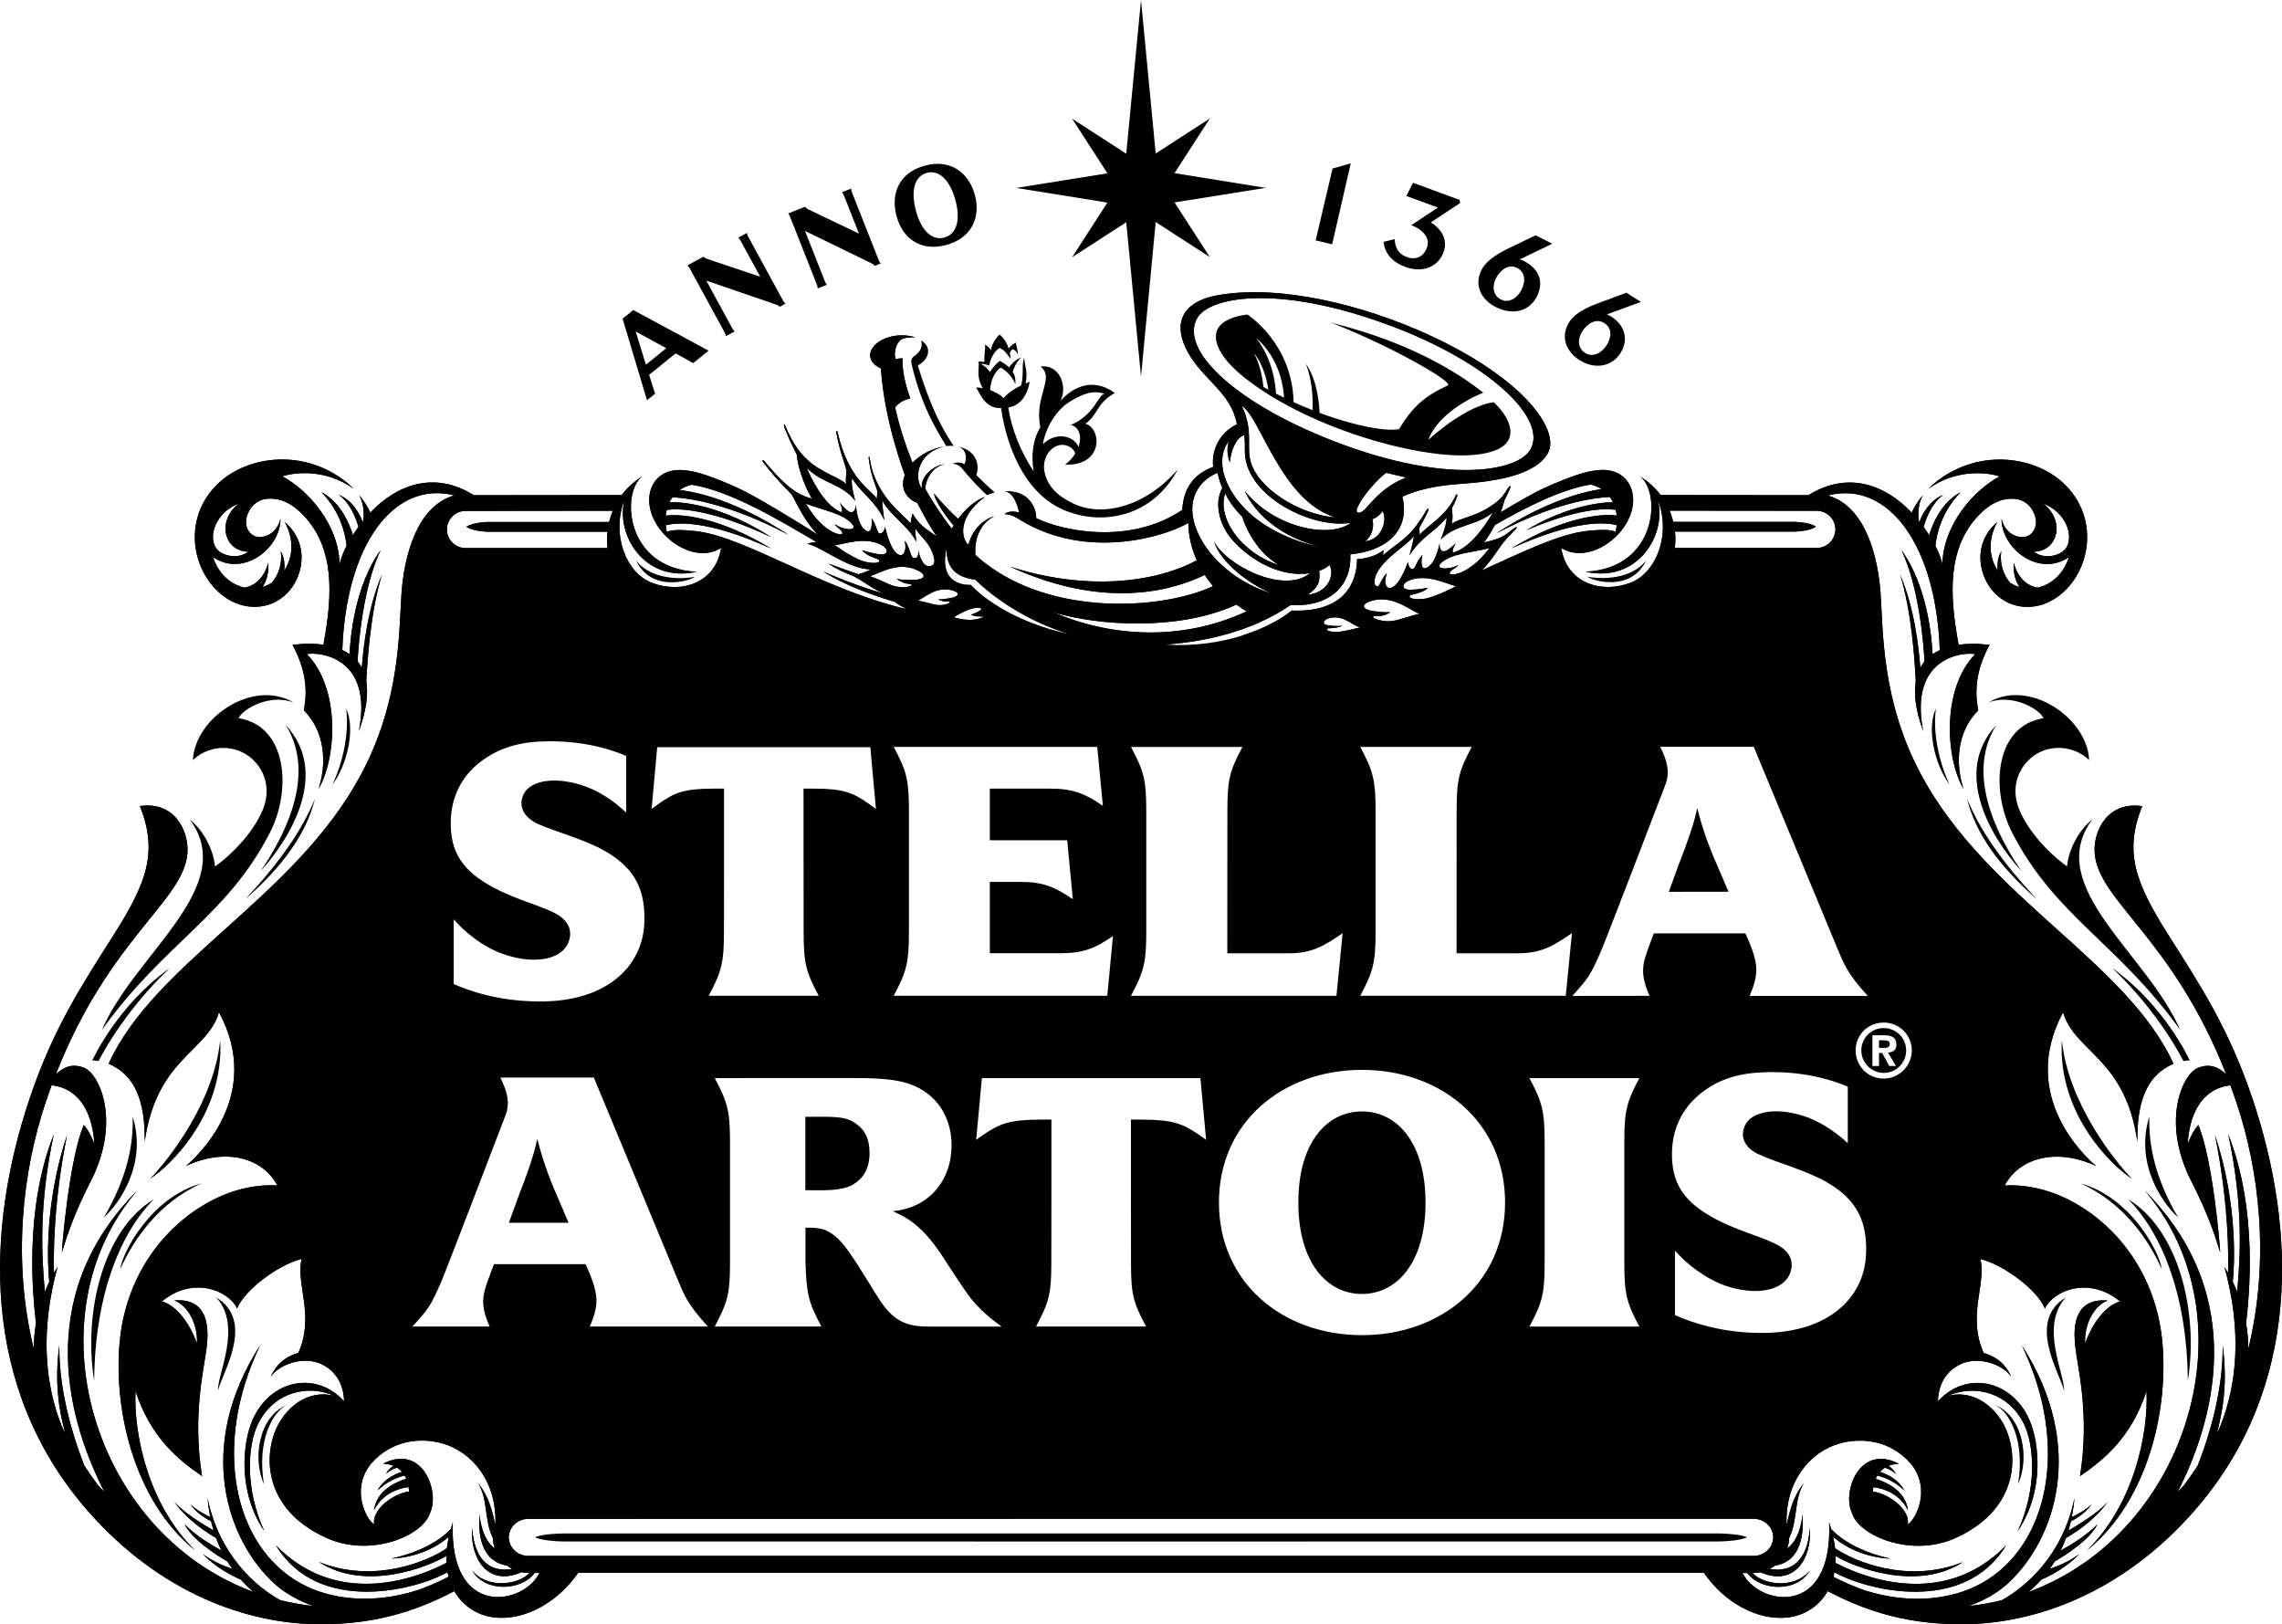 <?xml version="1.0" encoding="UTF-8"?>
<svg id="Layer_1" data-name="Layer 1" xmlns="http://www.w3.org/2000/svg" xmlns:xlink="http://www.w3.org/1999/xlink" viewBox="0 0 1013.08 721.05">
  <defs>
    <style>
      .cls-1 {
        fill: none;
      }

      .cls-2 {
        clip-path: url(#clippath);
      }

      .cls-3, .cls-4 {
        fill: #010101;
      }

      .cls-4 {
        fill-rule: evenodd;
      }
    </style>
    <clipPath id="clippath">
      <rect class="cls-1" width="1013.08" height="721.05"/>
    </clipPath>
  </defs>
  <g class="cls-2">
    <path class="cls-3" d="M97.74,461.73c-2.65,27.08-22.57,52.79-31.2,61.61,8.05-4.9,33.16-28.26,31.2-61.61"/>
    <path class="cls-3" d="M115.79,386.57c13.74-15.12,30.47-43.86,11.09-64.66,15.21,24.23-4.35,54.58-11.09,64.66"/>
    <path class="cls-3" d="M139.83,354.59c-5.94,14.33-15.6,28.06-30.9,44.55,17.46-15.31,27.27-29.83,30.9-44.55"/>
    <path class="cls-3" d="M95.45,384.62c-.62-7.18-4.99-15.93-11.17-20.82,22,29.85-24.6,59.67-39.06,93.43,27.86-38.86,55.33-50.23,74.57-87.51,9.75-18.91,7.85-47.49-13.9-50.91,2.21-4.53,14.57-11.01,24.53-6.88-17.96-10.89-43.95,6.67-44.78,25.47,6.55-6.26,17.3-7.45,25.06-1.53,6.92,5.28,9.32,14.03,6.48,22.17-3.53,10.11-13.39,20.62-21.72,26.6"/>
    <path class="cls-3" d="M58.89,495.67c.39,12.76-2.55,27.28-12.76,44.75,7.26-6.48,19.23-24.24,12.76-44.75"/>
    <path class="cls-3" d="M40.98,470.71c1.28,.05,2.8,.28,2.8,.28,0,0,10.4-21.23,31.59-41.24-23.15,16.48-34.04,40.27-34.39,40.96"/>
    <path class="cls-3" d="M41.81,613.02c.29-39.44,12.36-66.52,26.49-80.64-22.08,13.24-31.5,49.45-26.49,80.64"/>
    <path class="cls-3" d="M89.5,525.31c-22.52,6.18-35.28,30.81-36.1,38.07,5.79-13,17.07-29.63,36.1-38.07"/>
    <path class="cls-3" d="M153.66,314.56c1.47,11.18-1.57,24.14-6.08,33.75,6.87-9.22,10.2-25.31,6.08-33.75"/>
    <path class="cls-3" d="M96.76,617.34c1.57-7.26,16.88-30.8-.79-41.4,11.79,12.75,.4,34.15,.79,41.4"/>
    <path class="cls-3" d="M127.37,623.62c-12.66,5.3-15.3,24.14-10.2,35.13-3.13-19.23,3.73-31.89,10.2-35.13"/>
    <path class="cls-3" d="M915.35,461.73c-1.96,33.36,23.15,56.71,31.2,61.61-8.63-8.83-28.55-34.54-31.2-61.61"/>
    <path class="cls-3" d="M897.3,386.57c-6.74-10.08-26.3-40.43-11.09-64.66-19.38,20.8-2.65,49.54,11.09,64.66"/>
    <path class="cls-3" d="M904.16,399.13c-15.3-16.48-24.97-30.22-30.9-44.54,3.63,14.72,13.44,29.24,30.9,44.54"/>
    <path class="cls-3" d="M902.4,335.85c7.77-5.92,18.51-4.74,25.06,1.52-.82-18.78-26.83-36.35-44.78-25.46,9.96-4.12,22.32,2.36,24.53,6.89-21.74,3.42-23.65,31.99-13.9,50.9,19.23,37.28,46.71,48.67,74.57,87.51-14.45-33.74-61.06-63.57-39.05-93.42-6.19,4.9-10.57,13.64-11.18,20.82-8.32-5.97-18.19-16.48-21.72-26.6-2.85-8.14-.44-16.89,6.48-22.16"/>
    <path class="cls-3" d="M249.59,680.72c-.97,0-9.19,.23-12.13,1.72,3.03,1.37,9.13,1.76,12.13,1.82,2.95,.05,510.96,.05,513.92,0,3-.06,9.1-.44,12.13-1.82-2.94-1.48-11.16-1.72-12.13-1.72H249.59Z"/>
    <path class="cls-3" d="M966.95,540.41c-10.2-17.46-13.14-31.98-12.76-44.74-6.48,20.51,5.5,38.27,12.76,44.74"/>
    <path class="cls-3" d="M969.31,471s1.52-.25,2.8-.29c-.34-.7-11.23-24.49-34.39-40.97,21.19,20.02,31.59,41.26,31.59,41.26"/>
    <path class="cls-3" d="M944.78,532.37c14.13,14.13,26.19,41.21,26.49,80.65,5-31.2-4.42-67.4-26.49-80.65"/>
    <path class="cls-3" d="M959.7,563.38c-.83-7.26-13.6-31.89-36.1-38.07,19.03,8.44,30.31,25.06,36.1,38.07"/>
    <path class="cls-3" d="M865.51,348.31c-4.51-9.62-7.56-22.57-6.08-33.75-4.12,8.44-.79,24.52,6.08,33.75"/>
    <path class="cls-3" d="M916.33,617.34c.39-7.26-11-28.65,.79-41.4-17.67,10.6-2.36,34.15-.79,41.4"/>
    <path class="cls-3" d="M885.72,623.62c6.48,3.24,13.34,15.9,10.2,35.13,5.1-10.99,2.45-29.82-10.2-35.13"/>
    <path class="cls-3" d="M282.39,248.82c6.67,14.23,24.03,9.08,26.1,7.23-2.5,.52-18.05,2.77-26.1-7.23"/>
    <path class="cls-3" d="M730.81,248.77c-8.05,10.01-23.6,7.75-26.1,7.23,2.07,1.84,19.43,7,26.1-7.23"/>
    <path class="cls-3" d="M656.98,201.63c6.42-.94,11.17-2.98,12.86-6.66,3.43-7.45-6.66-16.39-6.66-16.39,0,0-10.53,.23-29.05,16.59,3.56-9.57,14.91-16.99,24.36-20.86-8.7-6.92-29.75-21.68-67.53-31.07,27.45,10.73,54.6,26.52,51.79,27.83-10.7,4.97-15.74,9.71-21.68,19.43-5.39,1.05-18.71-1.07-35.27-7.24-.13-3.84-.94-14.52-6.06-21.76,3.24,8.5,3.11,17.42,2.93,20.55-2.74-1.07-5.52-2.24-8.38-3.54-.58-26.17-20.5-38.89-20.5-38.89,0,0-11.08,.92-13.5,7.02-1.41,3.55-.98,11.76,16.16,23.98,30.1,21.71,78.92,34.4,100.54,31m-96.09-29.81c-.27-2.62-1.23-9.72-4.23-15.07,4.72,5.85,6.06,13.7,6.38,16.23-.71-.38-1.43-.77-2.15-1.17m5.57,2.94c-.14-2.91-1.17-15.23-8.9-24.78,11.34,9.76,12.35,23.75,12.44,26.54-1.17-.56-2.35-1.16-3.54-1.77"/>
    <path class="cls-3" d="M405.81,158.13c-1.08,.72-1.4,1.83-1.2,3.11,4.9,21.61,13.86,33.69,15.45,36.76,1.82-.16,2.22-.16,3.33,.02-4.88-7.32-9.99-16.39-15.94-35.78,4.94-2.68,6.58-7.91,1.5-11.15,.62,2.32,.05,4.9-3.15,7.04"/>
    <path class="cls-3" d="M428.16,206.07c-1.18-.74-3.15-1.14-5.35-.21,2.61,.1,4.1,1.85,4.27,2.08,2.34,3.04,7.62,8.79,11.04,11.84,1.7-.62,2.21-.74,3.46-1.21-2.49-2.15-6.61-6.05-8.14-7.7,1.53-4.05,.28-10.84-7.83-12.59,3.67,1.4,3.63,5.64,2.55,7.8"/>
    <path class="cls-3" d="M444.43,181.19c.95,7.44,5.51,30.29,21.37,41.55,15.86,11.27,44.01,10.43,57.08-14.41-12.92,15.28-32.4,22.04-46.73,15.04-7.18-3.52-11.5-7.93-12.6-14.77-.7-6.3,3.48-10.58,7.18-11.08,2.74-.38,5.7,1.14,6.63,3.68-1.22,2.21-2.73,3.71-4.56,5.04,17.28,.72,16.3-16.14,9.07-18.13,5.81-4.24,4.95-9.23,13.07-13.65-10.31-7.59-19.62-1.82-24.11,3.55,3.45-7.32-1.11-16.57-8.9-15.3,6.55,5.01-2.91,13.36-.1,26.83-.01,.07-.03,.16-.04,.23-3.39,5.56-4.07,12.9-2.9,19.41-5.89-8.58-9.94-19.37-11.27-28.28,6.33-.88,8.85-7.26,9.51-11.45-.65,.26-1.22,.52-1.83,.78,1.13-4.95-.46-7.98-.59-11.37-1.32,2.76-.04,7.68-1.42,12.26-3.16,1.5-5.66,3.18-7.72,5.59-2.35-2.2-4.13-2.64-6.01-3.65,.54-7.49,4.7-9.86,4.7-9.86,.4,.13,4.75,2.68,6.48,7.35,.23-2.18-.16-3.95-1.14-5.52,.08-.27,1.23-4.26,3.79-6.33-2.69,.77-4.74,3.39-5.44,4.36-1.07-1-2.42-1.95-4.1-2.88-1.88,1.43-3.5,3.49-4.37,5-1.22-1.59-1.47-2.07-4.07-3.73,2.01,.14,3.24,.63,3.72,.78,.21-1.7,2-6.53,4.72-7.76,1.91,.95,2.75,1.82,4.79,4.89-.05-.96-.17-1.84-.33-2.65,.3-.85,.84-1.47,1.32-1.7,.81,.33,1.62,.96,2.35,2.43-.14-1.99-.9-4.08-1.02-5.37-1.1,.63-2.28,1.4-3.16,2.64-1.41-4.47-4.06-6.17-4.06-6.17,0,0-3.22,2.83-3.82,6.82,0,0-1.03-1.58-2.69-2.41,.39,2.27-.37,3.16-.2,7.76-.98-.29-2.47-.15-2.77-.32,.9,1.86-1.34,6.39,2.04,11.91-.92-.03-2.2-.43-2.91-.25,1.84,2.99,3.93,9.3,11.04,9.13m30.21-2.69c6.13-3.83,10.83-5.45,15.81-3.61-2.74-.26-4.33,9.32-15.17,13.78,2.83,.36,5.52,4.01,3.49,9.78-1.35-4.08-8.93-7.68-15.84-1.27,1.59-8.48,6.67-15.54,11.71-18.68"/>
    <path class="cls-3" d="M999.89,487.51c-10.31-30.65-22.8-49.69-37.25-72.48-14.61-23.07-19.82-36.71-11.64-57.17-15.48-2.29-21.78,11.18-21.09,20.77,1.54,21.39,34.61,37.59,58.42,98.31-3.25-3.1-7.13-5-12.4-2.97-6.99,2.69-15.08,21.67-5.69,44.66,.42,1.22,.94,2.37,1.41,3.37,3.52,7.18,9.13,17.51,13.98,33.98,0-2.34-3.22-41.27-9.7-56.58-2,2.22-3.55,5.36-4.72,8.43,.65-11.74,5.36-24.48,18.95-26.05,.88,2.38,1.75,4.8,2.6,7.32,10.4,30.85,14.93,70.6,5.36,109.72-.01-3.65-.31-7.48-.98-11.44,1.22-10.88,5.57-49.64-7.92-83.85,6.66,31.2,5.46,53.54,3.96,69.92-.59-1.47-1.22-2.93-1.95-4.4,.73-7.34,2.36-34.18-7.91-65.22,6.3,31.19,6.02,54.98,5.8,61.25-.51-.9-1.02-1.78-1.58-2.68,7.7,28.15,5.77,51.79-1.96,70.93-.48,.96-.97,1.92-1.47,2.87,2.64-9.13,4.95-22.68,2.63-38.87,.31,22.01-7.51,44.26-11.13,53.38-1.87,2.83-3.82,5.64-5.9,8.41-.99,1.13-1.99,2.24-3.03,3.32,15.02-29.39,33.13-85.88-14.54-133.9,47.85,55.58,20.34,151.64-51.57,178.16,1.83-1.54,3.71-3.33,5.59-5.43,4.62-2.03,11.39-5.66,16.96-11.41-4.58,3.39-9.84,5.5-13.15,6.6,.75-1.06,1.48-2.15,2.19-3.31,5.06-2.94,15.67-9.74,18.99-16.52-5.04,5.23-12.54,9.62-16.34,11.68,.85-1.74,1.65-3.59,2.37-5.55,4.02-2.32,13.06-8.12,18.68-16.33-3.51,4.59-13.38,10.58-17.59,13.01,.4-1.34,.78-2.71,1.1-4.14,1.31-.63,6.38-3.25,9.09-7.5-2.44,2.61-7.18,4.94-8.72,5.66,.52-2.64,.95-5.37,1.17-8.31-5.1,24.97-21.28,39.23-32.31,45.22-4.62,1.13-9.4,2-14.33,2.55-.09,0-.16,0-.25,.01,5.79-2.03,12.19-5.39,16.9-9.62,21.6-19.47,35.57-61.18,6.67-106.09,21.31,44.29,12.03,89.07-18.05,105.69-13.25,7.32-31.87,9.28-51.43,3.16-5.25-1.85-10.01-3.92-14.15-6.09,.17-.66,.29-1.37,.42-2.06,14.12,8.01,57.38,19.08,76.21-11.9-28.91,29.61-66.26,12.77-75.7,7.76,.05-1,.05-2.02,.02-3.07,7.78,4.81,36.06,16.06,56.55,2.69-24.44,9.89-48.59-.4-56.79-6.12-.18-1.64-.46-3.32-.85-5.07,2.46,2.2,11.23,9.05,25.56,9.71-17.8-3.91-25.24-11.8-26.48-13.23-.27-.95-.53-1.89-.87-2.85,1.8,42.91-31.48,36.77-38.43,22.42h2.1c5.37,7.62,21.67,9.19,27.8-1.08-7.2,8.54-20.89,6.15-25.49,1.08h.5c1.04,0,2.05-.12,3.03-.31,14.97,6.58,22.95-6.1,21.92-19.71-1.02,15.21-8.61,19.84-17.8,18.25,.81-.43,1.59-.93,2.31-1.48,12.21-2.04,12.77-15.06,12.26-22.8-.38,3.73-1.61,11.25-6.8,15.2,.49-1.43,.76-2.94,.8-4.5,4.01-8.27,2.09-17.11,6.59-24.53-5.13,6.44-6.31,12.89-7.66,18.48-.81-18.66,9.95-32.38,23.79-36.16,9.67-2.63,22.21-1.37,31.33,9,9.73,12.01,1.42,25.76-1.32,26.93,1.09-6.26-8-13.44-15.51-14.53,.05-.63,.12-1.28,.23-1.94,4.67,.62,11.58,2.85,15.35,10.28-1.09-8.5-9.14-12.35-14.31-13.96,.2-.5,.43-.99,.71-1.46,2.88,.69,7.52,2.4,11.99,6.59-2.61-4.9-7.64-7.2-10.82-8.21,.6-.69,1.31-1.32,2.14-1.85,1.24,.33,2.97,1.07,4.99,2.7-1.02-1.8-2.28-2.87-3.36-3.52,1.31-.53,2.85-.87,4.68-.92-17.55-9.15-25.45,12.45-20.83,21.96,3.09,10,26.3,19.88,46.01,10.93,30.1-13.66,28.04-40.52,19.96-52.59-7.24-10.82-17.51-12.48-23.99-10.23,12.15-5.69,27.38-1.84,34.32,12.25,4.55,9.21,6.01,28.58-2.81,47.61,11.97-17.65,9.68-39.21,5.26-49.34-7.75-17.84-28.1-22.16-40.65-8.33,.26-9.13,5.05-14.02,9.74-16.34,8.27-4.13,19.17,.1,22.83,5.4-3.43-7.35-8.46-9.32-12.24-10.54-7.46-16.48,1.26-30.71-1.48-41.7,9.81,2.35,25.12,13.34,28.65,21.98,3.98-8.3,19.88-14.33,33.36-3.15-7.11,2.14-12.53,10.49-15.51,18.59-.47-8.73,4.26-16.93,10.02-18.99-14.52-1.17-15.19,11.01-14.55,18.84,.78,9.71,6.86,30.56,2.26,59.12,10.08-6.92,22.74-16.86,29.52-37.76,.92,19.21-5.78,50.65-26.45,70.75,27.81-22.46,36.78-64.67,33.23-94.87-3.4-28.83-20.87-51.22-43.24-61.75-8.41-3.95-17.99-5.96-26.51-5.36,6.97-13.14,24.18-16.48,40.66-8.63-4.7-3.92-34.73-31.2-14.71-68.29,5.1,17.66,27.66,20.32,32.96,57.4-.2-17.47,3.97-29.44,16.04-34.52-20.68-45.4-82.56-73.5-111.99-128.25-17.74-32.99-16.87-64.16-18.05-80.65-1.14-16.02-6.6-38.59-23.42-43.41,26.99-6.82,48.07,22.2,49.71,68.66-1.12,.51-2.19,1.12-3.21,1.81-.34-7.35-2.32-30.31-13.8-46.19,7.9,16.78,9.82,41.76,10.24,49.4-.7,.84-1.31,1.79-1.86,2.81-.74-9.05-2.58-26.41-8.96-41.31,5.1,16.46,6.55,38.75,6.93,47.49-.89,5.45-.11,12.58,3.3,21.98-6.51-33.09,17.87-35.25,23.07-34.2-15.06,15.48-13.07,46.41-5.2,59.8-3.39-10.59-3.44-24.67,6.55-34.88-1.18-6.28-2.05-16.03,5.02-28.99,0,0-6.49-1.11-13.72-.08-4.2-22.57-4.96-43.11,9.05-57.65,4.18-4.32,9.55-7.82,16.23-7.1,3.23,.34,6.33,2.33,8.05,6.03,2.27,4.86,.44,8.84-2.46,10.34-2.98,1.54-9.82,.25-11.81-7.51-.15,12.61,16.04,26.23,29.87,17.03-1,3.85-5.25,11.65-13.95,13.49-3.08-.53-8.21-2.69-10.53-11.05-.28,4.73,.92,8.37,2.6,10.78-1.42-.41-2.79-1.04-4.08-1.83-3.03-3.3-4.87-8.65-4.02-14.05-1.65,2.88-1.87,5.97-1.57,8.61-3.67-5.51-4.69-13.29-.25-21.54-10.84,9.32-8.23,22.73-2.5,29.91,7.06,8.84,18.77,9.85,27.77,4.26,16.58-10.3,21.58-37.72,1.86-53.42-8.23-6.55-23.38-11.51-39.44-6.48-6.33,1.97-13.21,5.78-18.15,10.9,12.17-8.83,26.07-7.33,31.54-5.46-11.5,6.09-24.97,21.35-25.42,38.91-.47-2.28-1.55-5.08-3.1-8.08,.58-5.48,2.82-15.23,11.19-23.79-8.66,4.45-12.59,14.48-13.97,18.99-.77-1.19-1.58-2.4-2.47-3.6,1.28-4.42,3.86-10.74,8.79-14.28-6.24,2.57-9.28,8.44-10.59,11.96-.13-.16-.25-.33-.38-.49-.44-4.27,.11-8.21,1.91-11.27-2.49,2.81-4.07,5.67-5.02,7.73-11.46-12.18-28.16-18.77-45.84-7.76l-65.61-.07c-2.32-3.07-5.29-5.89-9.09-8.24,9.41,7.07,7.7,40.92-24.29,42.28,23.2,5.2,36.18-16.33,32.13-31.97,6,15.39-.62,32.46-12.11,36.88-12.76,4.91-28.26,.41-30.76-15.48,13.98,8.83,35.52-9.55,31.42-25.24-1.74-6.28-7.03-9.68-14.05-9.35-6.38,.3-14.33,3.32-24.38,7.78-4.48,1.98-12.21,6.42-19.9,11.04,.77-2.01,1.35-3.85,1.66-5.34,1.08-2.02,1.38-2.69,2.12-4.3,1.46-3.24-.04-2.03-.81-.66-2.37,4.22-5,6.04-8.05,8.02-6.54,4.25-13.56,5.03-16.68,7.44,.65-1.86,.37-4.97,.14-7.07,1.4-2.57,1.54-3.23,2.06-4.48,.86-2.09-.07-1.95-.66-.59-3.53,8.09-12.49,13.13-15.81,17.01,.16-.71,0-2.22-.08-3-.02-.21,2.27-4.01,3.67-7.09,.79-1.74,.52-2.7-1.1,.15-.88,1.54-2.06,3.31-3.9,5.81-5,6.8-11.33,9.69-14.72,13.23,0-.42,.14-1.62,.15-2.34-3.36,2.67-7.87,3.76-11.72,3.99-.12,10.49-5.64,23.75-29.04,22.8-4.3,3.6-11.87,7.9-21.75,11.03,1.29,.09,2.55,.16,3.7,.16,3.35-.34,6.53-.79,9.62-1.28,3.73,4.21,11.09,8.07,22.85,6.66,.2-.02,.23-.29,.07-.41-1.85-1.31-2.43-3.4-2.72-5.42,5.13,8.29,19.59,5.12,28.12,1.83,.68-.26,1.91-.53,3.31-.64,.33-.03,.52-.33,.04-.4-3.72-.44-5.57-2.46-6.95-3.64,12.46,2.45,17.05-1.89,25.35-5.49,.37-.16,1.14-.4,2.1-.62,.46-.11,.27-.41,.03-.41-.56,.02-1.04-.07-2.09-.39-2.01-.6-2.92-1.12-4.2-1.86,12.16-2.42,17.93-7.64,26.46-8.43,.6-.05,.81-.14,.76-.4-.03-.25-1.34,.23-4.01-.91,15.21-6.59,26.64-12.39,32.97-12.39,3.49,12.25,14.42,21.24,26.08,22.11,13.36,1,23.56-6.9,28.36-18.58,.2-.47,.37-.98,.53-1.48h64.81c6.99,0,13.02-2.98,15.53-8.44,9.47,13.1-2.46,56,28.22,108.86,27.67,47.69,83.3,76.24,103.61,120.39-3.53,2.35-5.83,5.45-7.65,9.71-9.42-17.07-27.67-20.89-25.31-40.91-15.6,10.16-23.55,47.09-6.19,69.76-17.95-.59-30.71,10.98-35.02,24.72,40.77,.47,60.7,17.13,68.4,38.22,6.96,19.07,5.98,51.66-20.13,70.88,2.16-16.09-.14-32.03-.58-36.11-.8-7.29,9.41-26.2,20.02-27.66-7.07-10.45-26.05-15.61-38.86-5-10.98-14.91-31.2-22.46-39.05-22.09,6.67,10.22-.72,33.48,5.16,47.61-10.95,1.11-18.42,9.9-20.08,19.27-1.23,6.94,.09,11.87,2.49,15.99,4.45-5.78,10.61-9.08,16.53-8.47,7.76,.81,15.01,8.76,14.49,22.44-.55,14.52-9.69,30.14-34.88,32.38,11.4-21.67-2.21-44.98-25.54-46.94-20.22-1.71-40.1,13.23-41.49,34.67-2.35-1.36-5.09-2.14-8.02-2.14H234.6c-2.93,0-5.66,.78-8.02,2.14-1.38-21.44-21.28-36.38-41.49-34.67-23.33,1.96-36.94,25.27-25.53,46.94-25.2-2.24-34.34-17.86-34.89-32.38-.51-13.68,6.74-21.63,14.5-22.44,5.91-.62,12.06,2.69,16.52,8.47,2.39-4.12,3.72-9.05,2.49-15.99-1.66-9.37-9.13-18.16-20.08-19.27,5.89-14.13-1.51-37.4,5.17-47.61-7.85-.38-28.06,7.17-39.05,22.09-12.8-10.61-31.79-5.45-38.85,5,10.59,1.47,20.8,20.37,20.02,27.66-.45,4.08-2.75,20.02-.59,36.11-26.09-19.23-27.08-51.81-20.12-70.88,7.69-21.1,27.63-37.75,68.4-38.22-4.32-13.74-17.08-25.31-35.03-24.72,17.37-22.67,9.42-59.6-6.18-69.76,2.35,20.02-15.9,23.84-25.31,40.91-1.82-4.26-4.12-7.36-7.65-9.71,20.31-44.15,75.94-72.7,103.61-120.39,30.74-52.97,18.71-95.92,28.29-108.93,2.47,5.53,8.53,8.56,15.57,8.56h64.81c.17,.51,.34,1.01,.53,1.47,4.81,11.68,15.02,19.59,28.37,18.58,11.66-.87,22.59-9.86,26.09-22.11,17.21,0,72.09,45.57,138.43,30.83-23.51-7.3-33.64-19.2-33.64-19.2,0,0-14.72,1.32-10.79-16.14,0,8.84,4.46,12.76,12.8,13.8,11.33,11.13,37.72,29.43,75.3,29.1,32.03-.27,52.64-9.84,64.64-17.82,18.9,.92,27.29-10.02,26.55-22.56,.09,0,.14-.01,.22-.01,.86-.09,1.7-.19,2.52-.32,.07-.02,.14-.03,.21-.04h0c14.35-2.25,23.54-11.14,20.16-25.22,6.57-3.04,15-4.97,26.39-5.74,15.21-1.03,32.45-3.84,38.08-13.36,5.89-9.94-9.93-33.05-52.59-52.65-28.66-13.18-65.29-22.4-92.99-17.83-19.59,3.24-20.62,15.54-12.79,27.65,7.17,11.1,17.96,16.42,20.46,29.79-7.71,3.73-11.38,11.43-10.55,18.89-8.65,3.29-13.13,9.35-13.73,19.13-23.55,15.86-53.62,9.19-64.86,3.65,.16-4.22-3.12-12.63-14.02-11.85,3.79,.2,5.65,5.64,6.48,9.34-2.35-.59-4.96-.67-6.42,.71,2.52,.07,4.52,1.06,7.33,2.87h0c29.48,17.67,63.87,7.14,74.18,1.05,.09,6.15,1.6,11.76,3.75,16.6-17.67,9.56-48.18,13.98-82.93,2.8,26.39,12.16,57.72,17.31,86.47,3.71,1.2,1.85,2.46,3.53,3.7,4.97-23.83,11.04-75.49,13.54-105.52-13.87-.43-5.21,.89-13.22,8.38-17.24-7.38,2.48-10.65,8.96-11.45,12.73-2.44-1.75-6.06-11.19,7.19-21.22-5.35,1.9-9.38,6.72-11.83,9.68-2.2-1.9-8.49-8.36-10.66-11.29,.37,3.75,6.6,11.89,8.75,14.35-.56,.87-.5,.53-.83,1.31-3.91-4.75-9.16-12.89-11.83-17.7,.32-4.55,3.49-10.1,8.93-10.95-5.77,.46-11.32,6.15-10.35,10.89-3.1-3.52-3.16-15.41,9.81-18.73-5.94,1.01-10.93,4.05-14.03,7.23-3.89-9.77-6.09-17.29-7.72-24.55,1.47-1.94,3.57-3.24,6.74-3.99-1.14-3.19-3.82-11.13-3.41-17.78-1.18-.07-2.17,.16-3.09,.31-.29-.63-1.24-5.03,2.15-8.49,.78-.8,4.25-1.4,6.79-1.13-10.86-3.31-21.45,2.83-20.15,8.93,.5,2.33,2.63,3.95,4.68,4.81,1.5,23.81,10.64,47.25,10.6,47.35-2.73,7.03,2.23,11.27,5.52,12.38,3.35,6.34,5.61,10.5,8.65,14.87-3.86-2.76-7.41-4.43-10.76-10.17-.38,1.45-.68,2.89-.88,4.42-2.95-3.91-15.72-11.99-18.11-28.95-.22-1.24-.59-.77-.44,.15,.84,6.66,2.72,11.38,3.49,13.27,.61,1.49,.04,3.85,.13,4.58-2.84-4.25-12.68-8.49-17.49-29.74-.3-.92-.59-.3-.5,.44,.9,5.2,2.16,9.18,3.39,13,.27,.83,1.23,3.23,1.08,4.7-.16,1.6-.41,3.54-.08,5.06-3.57-3.5-13.47-5.41-20.38-14.1-3.16-3.96-4.98-7.62-6.62-11.67-.51-1.28-.86-.68-.59,.13,1.23,3.68,4.05,9.49,5.59,12.44,.4,4.68,2.78,12.89,6.72,19.66-8.19-2.08-13.71-7.97-21.29-16.87-.32-.38-.85-.24-.51,.44,7.3,9.62,12.32,13.62,13.1,15.03,2.86,5.15,6.06,12.31,11.58,17.53-10.06-6.32-28.19-17.51-36.14-21.04-10.05-4.46-17.99-7.48-24.38-7.78-7.03-.33-12.31,3.06-14.06,9.35-4.09,15.69,17.45,34.06,31.43,25.23-2.5,15.9-18.01,20.39-30.76,15.48-11.5-4.42-18.13-21.48-12.12-36.88-4.06,15.63,8.93,37.16,32.13,31.98-31.99-1.38-33.7-35.22-24.29-42.29-3.81,2.35-6.79,5.17-9.1,8.24l-65.63,.07c-17.72-11.09-34.46-4.5-45.93,7.71-.94-2.06-2.53-4.92-5.03-7.73,1.8,3.06,2.35,7,1.92,11.27-.14,.16-.25,.33-.38,.49-1.32-3.52-4.36-9.39-10.6-11.96,4.93,3.54,7.52,9.86,8.79,14.28-.88,1.2-1.7,2.4-2.46,3.6-1.38-4.51-5.33-14.54-13.98-18.99,8.36,8.56,10.6,18.31,11.18,23.79-1.54,3-2.62,5.79-3.1,8.08-.46-17.56-13.92-32.82-25.43-38.91,5.48-1.87,19.38-3.36,31.55,5.46-4.93-5.11-11.82-8.92-18.16-10.9-16.06-5.03-31.21-.08-39.43,6.48-19.73,15.69-14.72,43.12,1.86,53.42,8.99,5.59,20.71,4.58,27.77-4.26,5.73-7.18,8.33-20.58-2.51-29.91,4.45,8.25,3.43,16.04-.25,21.54,.31-2.64,.08-5.73-1.56-8.61,.85,5.41-.99,10.75-4.03,14.05-1.29,.8-2.65,1.42-4.07,1.83,1.68-2.41,2.88-6.05,2.61-10.78-2.32,8.37-7.45,10.53-10.53,11.05-8.7-1.84-12.96-9.63-13.96-13.49,13.84,9.2,30.02-4.43,29.88-17.03-1.98,7.76-8.83,9.05-11.81,7.51-2.89-1.5-4.73-5.48-2.46-10.34,1.73-3.7,4.82-5.69,8.06-6.03,6.68-.73,12.05,2.77,16.22,7.1,14.02,14.54,13.26,35.08,9.06,57.65-7.22-1.04-13.71,.08-13.71,.08,7.06,12.96,6.19,22.71,5.02,28.99,9.98,10.2,9.93,24.29,6.55,34.88,7.87-13.39,9.86-44.32-5.2-59.8,5.2-1.05,29.59,1.11,23.07,34.2,3.42-9.41,4.19-16.54,3.31-21.98,.39-8.73,1.84-31.02,6.94-47.49-6.39,14.91-8.22,32.27-8.96,41.31-.55-1.02-1.17-1.97-1.86-2.81,.41-7.64,2.33-32.61,10.23-49.4-11.48,15.88-13.45,38.84-13.8,46.19-1.01-.69-2.09-1.3-3.21-1.81,1.65-46.46,22.73-75.48,49.71-68.66-16.83,4.82-22.28,27.4-23.43,43.41-1.17,16.49-.31,47.66-18.05,80.65-29.43,54.75-91.3,82.85-111.98,128.25,12.06,5.08,16.22,17.06,16.03,34.52,5.29-37.08,27.86-39.74,32.97-57.4,20.02,37.09-10.01,64.36-14.72,68.29,16.48-7.85,33.68-4.51,40.65,8.63-8.51-.61-18.11,1.41-26.5,5.36-22.37,10.52-39.86,32.91-43.26,61.75-3.55,30.2,5.42,72.4,33.23,94.87-20.67-20.09-27.37-51.54-26.45-70.75,6.78,20.91,19.44,30.84,29.53,37.76-4.61-28.56,1.47-49.42,2.26-59.12,.63-7.84-.04-20.01-14.55-18.84,5.76,2.06,10.48,10.26,10.02,18.99-2.99-8.1-8.42-16.45-15.52-18.59,13.48-11.19,29.38-5.15,33.36,3.15,3.54-8.63,18.84-19.63,28.66-21.98-2.75,10.98,5.96,25.21-1.49,41.7-3.78,1.23-8.82,3.19-12.24,10.54,3.65-5.3,14.55-9.53,22.83-5.4,4.68,2.32,9.47,7.22,9.73,16.34-12.55-13.83-32.89-9.51-40.66,8.33-4.4,10.14-6.69,31.69,5.27,49.34-8.83-19.04-7.36-38.4-2.82-47.61,6.94-14.09,22.18-17.94,34.32-12.25-6.47-2.25-16.74-.58-23.98,10.23-8.08,12.06-10.15,38.93,19.95,52.59,19.72,8.95,42.92-.93,46.02-10.93,4.61-9.51-3.29-31.12-20.84-21.96,1.84,.05,3.37,.39,4.68,.92-1.09,.65-2.33,1.72-3.37,3.52,2.02-1.64,3.74-2.38,4.99-2.7,.84,.53,1.55,1.16,2.15,1.85-3.19,1.01-8.23,3.31-10.82,8.21,4.47-4.19,9.1-5.89,11.98-6.59,.28,.46,.51,.96,.72,1.46-5.18,1.61-13.22,5.46-14.31,13.96,3.76-7.44,10.68-9.66,15.34-10.28,.11,.66,.19,1.31,.24,1.94-7.52,1.08-16.6,8.27-15.53,14.53-2.74-1.17-11.05-14.93-1.31-26.93,9.13-10.37,21.65-11.63,31.32-9,13.85,3.78,24.6,17.5,23.81,36.16-1.35-5.59-2.53-12.04-7.66-18.48,4.5,7.42,2.59,16.26,6.59,24.53,.05,1.56,.32,3.07,.8,4.5-5.2-3.95-6.42-11.47-6.79-15.2-.51,7.74,.04,20.76,12.25,22.8,.72,.55,1.49,1.06,2.3,1.48-9.17,1.6-16.77-3.04-17.79-18.25-1.02,13.61,6.95,26.29,21.91,19.71,.99,.19,2,.31,3.03,.31h.51c-4.61,5.08-18.31,7.46-25.5-1.08,6.14,10.27,22.44,8.69,27.8,1.08h2.1c-6.94,14.36-40.24,20.49-38.43-22.42-.34,.96-.58,1.9-.86,2.85-1.24,1.43-8.68,9.32-26.48,13.23,14.33-.66,23.1-7.51,25.56-9.71-.39,1.75-.68,3.43-.86,5.07-8.2,5.72-32.35,16.01-56.79,6.12,20.49,13.38,48.77,2.13,56.55-2.69-.03,1.05-.03,2.08,.03,3.07-9.44,5.01-46.78,21.85-75.7-7.76,18.83,30.98,62.09,19.91,76.21,11.9,.13,.69,.25,1.4,.41,2.06-4.13,2.17-8.89,4.25-14.15,6.09-19.55,6.12-38.19,4.16-51.43-3.16-30.07-16.62-39.36-61.4-18.04-105.69-28.91,44.9-14.94,86.61,6.67,106.09,4.7,4.23,11.11,7.59,16.89,9.62-.08-.01-.16-.01-.23-.01-4.93-.55-9.7-1.42-14.33-2.55-11.04-5.99-27.23-20.25-32.31-45.22,.21,2.93,.64,5.66,1.16,8.31-1.53-.72-6.27-3.05-8.72-5.66,2.72,4.25,7.78,6.87,9.09,7.5,.33,1.43,.7,2.8,1.11,4.14-4.21-2.44-14.08-8.42-17.59-13.01,5.62,8.2,14.66,14,18.69,16.33,.71,1.96,1.51,3.81,2.37,5.55-3.82-2.06-11.31-6.45-16.34-11.68,3.31,6.79,13.93,13.58,18.98,16.52,.71,1.16,1.44,2.26,2.19,3.31-3.3-1.1-8.56-3.21-13.14-6.6,5.57,5.75,12.35,9.38,16.96,11.41,1.87,2.1,3.76,3.9,5.58,5.43-71.92-26.52-99.42-122.58-51.58-178.16-47.67,48.03-29.56,104.51-14.54,133.9-1.03-1.08-2.03-2.19-3.02-3.32-2.09-2.76-4.03-5.58-5.89-8.41-3.63-9.12-11.44-31.37-11.14-53.38-2.32,16.18,0,29.74,2.63,38.87-.5-.95-.99-1.91-1.46-2.87-7.72-19.14-9.65-42.78-1.96-70.93-.56,.89-1.07,1.78-1.58,2.68-.21-6.27-.49-30.06,5.8-61.25-10.26,31.04-8.62,57.89-7.91,65.22-.71,1.47-1.36,2.94-1.94,4.4-1.5-16.39-2.7-38.73,3.97-69.92-13.49,34.21-9.14,72.97-7.92,83.85-.67,3.96-.96,7.79-.98,11.44-9.57-39.11-5.05-78.87,5.36-109.72,.84-2.52,1.71-4.94,2.59-7.32,13.6,1.58,18.29,14.31,18.95,26.05-1.16-3.07-2.7-6.2-4.7-8.43-6.48,15.31-9.71,54.23-9.71,56.58,4.86-16.47,10.46-26.8,13.98-33.98,.47-1,.99-2.16,1.41-3.37,9.39-22.99,1.3-41.97-5.68-44.66-5.28-2.03-9.16-.13-12.41,2.97,23.82-60.72,56.89-76.92,58.43-98.31,.68-9.6-5.6-23.06-21.1-20.77,8.18,20.46,2.97,34.1-11.64,57.17-14.45,22.79-26.94,41.83-37.26,72.48-19.35,57.52-22.5,128.32,26.03,183.5,32.03,36.4,70.79,50.04,103.02,50.04,22.97,0,41.1-5.08,59.46-14.7,3.94,6.88,10.6,10.88,17.67,11.68,13.91,1.58,28.4-7.02,37.26-19.78h499.8c8.86,12.76,23.36,21.36,37.28,19.78,7.06-.8,13.73-4.8,17.66-11.68,18.35,9.63,36.48,14.7,59.46,14.7,32.23,0,71-13.64,103.02-50.04,48.54-55.18,45.4-125.98,26.03-183.5m-82.71-244.19c-2.53,3.73-9.99,5.05-14.3,1.62,10.84-.2,14.03-13.79,4.22-21.34,10.1,3.77,13.69,14.4,10.08,19.71m-306.11,11.39c3.92-7.65,13.62-12.47,16.64-16.82-.42,2.77-1.52,7.14-2.04,8.66,5.63-8.62,10.74-9.86,16.51-16.78,.25,2.87-2.3,8.99-2.6,9.8,6.53-6.9,15.5-5.84,23.13-12.05-1.9,3.48-9.01,15.04-16.94,17.61-2.31,.81,.46-3.91,.46-3.91,0,0-3.04,3.02-4.7,3.46-2.62,.7-2.53-2.87-2.41-3.58-.2,1.13-2.02,10.05-6.38,11.18-2.39,.62-1.68-5.1-1.25-5.94-3.03,2.97-3.19,7.5-5.21,6.07-1.24-.88-1.2-3.05-1.2-3.05,0,0-1.92,5.84-4.63,9.28-3.84,4.88-6.9,1.84-4.78-4.07-1.31,.96-2.39,3.28-3.36,5.07-.53,.98-1.61,.82-1.98-.29-.36-1.11-.02-3.17,.74-4.66m-21.49,25.31c-.73-.29-.85-1.01,0-1.04,.88-.04,4.81-.13,6.28-1.21-2.25,.49-6.75-.07-7.53-.48-1.45-.78-.37-2.21,1.54-2.76,5.79-1.67,9.37,2.21,13.74,4.12-7.59,1.72-10.9,2.64-14.03,1.37m24.54-4.34c-4.99-.76-5.56-2.27-3.44-2.14,2.73,.18,5-.58,6.5-1.77-2.69,.2-4.31-.09-6.72-.33-4.81-.47-7.02-2.56-2.64-4.3,9.29-3.68,17.85,3.52,22.22,5.43-7.59,1.72-10.76,3.89-15.92,3.11m19.11-9.99c-3.22,.71-8.2,.37-7.36-1.2,.41-.77,5.24-.75,8.12-3.53-3.31,.65-7.32,1.02-8.74,.86-3.28-.36-3.04-3.08,1.18-4.44,7.57-2.46,15.7,1.86,20,2.9,0,0-8.35,4.32-13.2,5.41m16.66-12.13c-3.52,1.84-7.9,2.31-5.78-.05,.59-.65,2.43-1.57,3.43-2.63-3,1.28-3.76,1.36-5.73,1.5-1.91,.14-3.83-.61-2.38-2.12,4.48-4.64,14.15-4.85,21.78-6.9-1.41,1.72-5.03,6.91-11.31,10.2m7.9-.31c3.25-3.29,5.84-7.06,8.11-10.35,.59-.85,2.01-3.03,5.8-6.71,2.43-2.35,2.24-3.09-.88-.66-2.65,2.07-4.42,3.68-12.01,5.3,1.84-2.44,3.45-5.11,4.81-7.74,13.52-7.69,29.52-15.93,42.57-17.95,1.79,.41,3.38,1.1,4.78,2-8.4,1.24-24.94,5.46-46.76,19.71,25.34-13.37,42.77-15.85,50.45-16.2,.55,.74,1.02,1.52,1.43,2.35-8.04-.05-23.64,3.24-38.41,12.39,22.19-9.45,34.18-9.78,39.6-9.04,.2,.83,.35,1.69,.44,2.56-6.81-1.03-24.13,.78-46.74,14.57,28.58-13.04,42.27-11.53,46.73-10.32-.09,1.01-.25,2.03-.5,3.06-1.65-1.23-6.9-1.12-12.58-.5-12.58,1.38-28.48,9.27-46.82,17.53m148.75-9.96h-63.04c.08-.73,.53-4.22,.02-7.26h53.31s6.19-.1,9.32-2.16c-2.85-2.06-9.61-2.16-9.61-2.16h-53.75c-.4-1.67-.94-3.33-1.61-4.97l65.36,.07c4.54,0,8.24,3.71,8.24,8.24s-3.71,8.24-8.24,8.24m-226.09,20.8c4.42-3.1,5.71-5.47,5.15-10.6,.95-.47,2.72-.95,4.56-2.65,2.3,4.05-.15,12.22-9.71,13.25m25.46-23.7c3.83-2.94,3.98-7.65,3.24-9.87,1.86-.58,3.24-1.76,4.56-3.53,2.06,2.8,.49,12.47-7.8,13.39m.34-14.61c-2.03,2.37-4.67,2.7-3.88,.05,2.23-5.78,10.18-14.06,12.94-15.88,5.87,1.33,7.18,1.71,8.89,2.08-5.89,2.46-10.45,4.99-17.95,13.75m-74.99-84.23c5.02-9.6,35.37-15.63,85.17,2.79,44.56,16.49,70.71,41.55,62.94,55.26-5.78,10.17-39.47,16.06-92.37-5.72-39-16.06-63.12-38.2-55.74-52.33m19.95,38.69c8.54,5.16,17.17,41.81,41.49,49.5-13.54-.93-32.11-10.66-37.06-23.25-2.97-7.53,1.25-14.47-4.44-26.25m-5.77,15.62c-.69,2.46-.92,5.69,.46,9.4,.57-5.09,2.65-10.83,6.33-12.01,.18,.82,.28,1.72,.35,2.99,.05,1.2-.03,3.35,.04,4.96,.77,19.26,29.75,33.76,46.97,30.95-9.17,7.18-33.88,2.32-47.07-14.16,6.79,14.69,22.57,22.37,33.83,24.82-9.56-1.56-22.53-6.7-31.36-14.65-11.16-10.04-16.05-23.4-9.57-32.29m22.49,55.12c-17.66-5.66-27.71-21.53-24.03-31.92,2.45,5.49,7.53,10.36,7.53,10.36,0,0,4.23,14.71,16.5,21.56m-35.03-12.06c-8.01-15.16-1.54-25.17,7.51-28.95,.82,2.42,.87,3.71,2.2,6.68-4,7.29-.91,17.24,4.75,23.42,8.58,9.38,21.46,16.32,34.15,14.45-11.58,9.47-36.99-3.38-42.62-14.1,3.17,9.85,16.66,19.56,25.86,23.14-12.63-3.65-25.59-12.83-31.85-24.64m15.95,29.53c1.72,.99,2.81,2.22,4.66,2.94-30.02,14-61.67,10.92-85.85,.49,18.99,5.79,55.29,8.54,81.2-3.43m-144.72-9.13c1.67,.09-.58,1.81-4.56,1.37-4.83-.53-6.06-2.25-13.39-4.85,4.58-1.37,12.91-7.05,21.7-2.28,4.14,2.25,1.7,4.06-3.13,3.95-2.42-.05-4.07,.05-6.72-.46,1.59,1.2,3.37,2.13,6.1,2.28m-13.86-10.56c.65,1.66-4.34,1.41-7.45,.32-2.39-.84-5.58-2.63-8.14-4.19-1.73-1.22-3.52-2.38-4.15-2.78,4.44-.58,12.9-3.78,20.03-.48,4.04,1.86,3.94,4.58,.65,4.55-1.44-.02-5.36-.84-8.58-1.89,2.51,3.11,7.33,3.65,7.64,4.47m44.48,21.16c2.33,.41-.88,2.06-3.82,3.04,2.74,.98,3.24,.69,5.89,.78-5.7,3.13-13.44,.3-13.44,.3,0,0,7.44-4.82,11.38-4.12m-11.43-7.62c3.35,1.16,1.76,2.81-1.84,3.33-1.8,.26-3.02,.54-5.04,.48,1.32,.7,2.76,1.16,4.81,.95,1.24-.14-.21,1.42-3.22,1.58-3.66,.2-4.78-.92-10.54-1.96,3.22-1.58,8.72-6.83,15.82-4.37m-65.22-54.62c6.83,7.08,15.86,7.09,21.52,14.71-.2-.84-2.01-7.23-1.41-10.04,4.9,7.56,9.82,9.39,14.4,18.62-.35-1.56-.9-6.04-.99-8.83,3.65,6.88,11.32,11.04,15.24,18.51-.52-3.12-.62-4.48-.5-6.01,2.28,3.65,5.15,5.45,6.92,9.28,1.47,3.17,2.65,6.94-.39,7.45-3.23,.55-4.76-4.56-5.34-7.26,.63,4.51-2.21,4.1-2.81,2.88-.92-1.87-1.64-5.43-3.15-6.85,1.41,6.13-1.99,8.77-5.23,3.47-2.29-3.73-3.48-9.76-3.48-9.76,0,0-.23,2.17-1.56,2.88-2.17,1.18-1.8-3.33-4.45-6.64,.33,.88,.36,6.64-1.94,5.75-4.2-1.65-4.95-10.72-5.01-11.86,.04,.72-.31,4.27-2.82,3.27-1.61-.64-4.25-4-4.25-4,0,0,2.19,5.02-.01,3.94-7.57-3.49-13.25-15.81-14.72-19.5m-.39,15.91c7.33,2.95,16.92,4.31,20.81,9.44,1.26,1.67-.74,2.18-2.62,1.82-1.95-.38-2.69-.55-5.52-2.17,.87,1.18,2.58,2.3,3.09,3.01,1.83,2.6-2.47,1.62-5.74-.63-5.84-4.01-8.83-9.6-10.02-11.47m-49.13,12.19c-5.68-.63-10.94-.75-12.59,.49-.25-1.03-.39-2.06-.5-3.06,4.48-1.2,18.16-2.72,46.74,10.32-22.62-13.79-39.94-15.6-46.75-14.57,.09-.88,.24-1.73,.45-2.56,5.94-.82,19.79-.33,46.3,12.03-19.96-12.86-36.8-15.74-45.08-15.45,.38-.79,.83-1.51,1.33-2.2,7.21,.35,25.18,2.75,51.57,16.69-23.28-15.23-40.54-18.99-48.32-19.92,1.51-1.07,3.25-1.89,5.27-2.34,17.53,2.69,40.36,16.63,55.37,25.38-1.2,.14-2.51,.35-4.05,.78,7.45,1.96,17.84,11.19,28.39,11.45-2.02,.83-3.33,1.49-5.71,2.1-2.53-.85-7.54-2.57-13.27-4.72,3.46,2.45,7.71,4.31,10.96,5.52,5.66,2.95,9.11,6.15,14.05,7.94-6.6-1.85-15.87-4.93-27.37-9.94,10.4,6.67,24.26,11.28,32.1,13.57l-.12,.02c1.56,1.2,3.3,2.21,5.09,3.13-38.52-9.14-71.48-32.22-93.88-34.68m-198.39,9.17c-4.32,3.43-11.77,2.1-14.3-1.62-3.62-5.31-.03-15.94,10.07-19.71-9.81,7.54-6.62,21.14,4.22,21.34m96.44-18.11l65.37-.06c-.67,1.64-1.22,3.3-1.6,4.97h-53.76s-6.77,.09-9.61,2.16c3.14,2.06,9.32,2.16,9.32,2.16h53.32c-.23,2.14-.38,4.35,0,7.26h-63.05c-4.53,0-8.24-3.7-8.24-8.24s3.71-8.24,8.24-8.24m27.96,463.89c-4.81,0-8.73-3.7-8.73-8.24s3.92-8.24,8.73-8.24H778.48c4.82,0,8.73,3.7,8.73,8.24s-3.91,8.24-8.73,8.24H234.6Z"/>
    <polygon class="cls-3" points="491.63 89.93 475.96 114.18 499.99 98.65 506.54 167.19 513.07 98.57 537.09 114.11 521.42 89.86 561.88 83.39 521.42 76.86 537.09 52.61 513.07 68.14 506.54 0 499.99 68.22 475.96 52.69 491.63 76.93 451.15 83.43 491.63 89.93"/>
    <polygon class="cls-4" points="584.07 106.71 591.58 74.82 599.66 72.5 591.4 108.44 584.07 106.71"/>
    <path class="cls-3" d="M635.21,98.7c4.95,3.15,7.62,7.9,5.64,13.25-2.44,6.61-9.44,9.62-17.79,6.2l-.96-.43c-4.43-1.91-7.49-5.73-7.85-10.38l4.91-1.2c.17,3.89,1.67,6.44,5,7.81,4.49,1.84,7.87-.17,9.28-3.9,2.06-5.37-3.71-9.02-6.95-10.08l11.86-7.84-14.05-5.13,3.04-5.85,20.67,7.59,.19,1.41-12.98,8.55Z"/>
    <path class="cls-3" d="M674.65,115.15s1.23,.39,1.96,.76c6.93,3.59,8.85,9.41,5.65,15.76-3.26,6.49-10.63,8.45-18.15,4.67-6.9-3.49-9.69-10.01-6.42-16.5,3.31-6.6,14.08-10.34,19.08-13,1.08-.57,4.97-2.37,4.97-2.37l7.4,3.73-14.49,6.95Zm-10.55,8.4c-1.77,3.5-1.31,7.61,2.08,9.31l.28,.13c3.54,1.77,7.22-.82,9.01-4.36,1.85-3.66,1.77-7.81-1.91-9.65l-.28-.13c-3.68-1.84-7.39,1.17-9.18,4.7"/>
    <path class="cls-3" d="M713.39,139.57s1.19,.48,1.88,.94c6.19,3.98,7.87,10.29,4.14,16.22-3.84,6.08-11.38,7.41-18.2,3.11-6.3-3.96-8.44-10.72-4.58-16.86,3.94-6.25,15.01-8.96,20.24-11.14,1.12-.47,5.17-1.88,5.17-1.88l6.44,4.05-15.09,5.55Zm-10.98,7.54c-2.1,3.33-2.03,7.45,1.19,9.46l.27,.16c3.36,2.09,7.25-.12,9.39-3.49,2.18-3.45,2.5-7.59-.99-9.78l-.27-.15c-3.5-2.19-7.48,.46-9.58,3.8"/>
    <path class="cls-4" d="M357.38,102.54l8.85,22.41c.27,.64,.56,1.12,.87,1.47l-4.09,1.61c0-.52-.13-1.07-.35-1.66l-11.92-30.15c-.27-.65-.55-1.13-.86-1.46l7.51-2.97c.22,.32,.63,.67,1.26,1.06l22.69,10.86-6.69-16.94c-.26-.61-.55-1.09-.87-1.45l4.07-1.61c-.04,.35,.09,.91,.36,1.66l11.92,30.19c.25,.57,.54,1.05,.88,1.4l-2.65,1.05c-.22-.28-.67-.64-1.37-1.08l-29.59-14.4Z"/>
    <path class="cls-4" d="M314.59,155.65l-6.84,5.53-7.82-4.3-11.76,9.52,2.65,8.36-3.59,2.91-10.84-36.2,4.74-3.84,33.46,18.03Zm-18.82-1.06l-13.55-7.44,4.52,14.73,9.02-7.29Z"/>
    <path class="cls-3" d="M432.78,86.53c2.73,10.05-1.5,19.16-12.67,22.21-11.1,3.03-19.33-2.58-22.09-12.8-2.63-9.69,.84-19.24,12.59-22.42,11.3-3.06,19.49,3.09,22.17,13.01m-8.62,2.35c-2.55-9.41-7.57-13.54-12.68-12.15-5.34,1.45-7.32,7.57-4.84,16.89,2.38,8.93,7.27,13.28,12.59,11.83,5.42-1.48,7.32-7.67,4.94-16.57"/>
    <path class="cls-4" d="M313.58,124.6l11.52,21.17c.34,.59,.7,1.04,1.05,1.35l-3.87,2.1c-.07-.52-.26-1.05-.56-1.6l-15.51-28.47c-.35-.62-.69-1.05-1.03-1.34l7.08-3.86c.26,.27,.71,.57,1.39,.89l23.84,8-8.72-15.99c-.33-.58-.68-1.02-1.04-1.34l3.84-2.1c.02,.37,.2,.9,.57,1.61l15.53,28.5c.33,.55,.67,.98,1.04,1.28l-2.5,1.38c-.26-.25-.75-.55-1.5-.91l-31.13-10.68Z"/>
    <path class="cls-3" d="M238.61,505.85c-.04-.1-.15-.1-.18,.02-1.12,5.86-4.38,15.44-8.1,24.76l-4.42,12.18,26.49-.03-5-11.73c-4.1-9.18-6.97-17.97-8.79-25.2"/>
    <path class="cls-3" d="M576.39,533.83c0,26.6,12.66,40.57,28.23,40.57s28.23-13.97,28.23-40.57-12.64-40.45-28.23-40.45-28.23,13.85-28.23,40.45"/>
    <path class="cls-3" d="M836.25,476.27c5.53,0,9.97-4.43,9.97-9.97s-4.44-9.93-9.97-9.93-9.93,4.44-9.93,9.93,4.5,9.97,9.93,9.97m-5.01-16.7h5.11c3.53,0,5.55,.97,5.55,4.17,0,2.41-1.45,3.37-3.74,3.52l3.55,5.95h-3l-3.13-5.79h-1.4v5.79h-2.94v-13.64Z"/>
    <path class="cls-3" d="M838.96,463.46c0-1.23-.95-1.65-2.35-1.65h-2.43v3.35h2.57c1.6,0,2.21-.71,2.21-1.7"/>
    <path class="cls-3" d="M762.34,384.12c-4.1-9.13-6.97-17.86-8.77-25.12-.04-.13-.14-.13-.16,.02-1.16,5.88-4.42,15.36-8.13,24.68l-4.43,12.18,26.53-.04-5.04-11.72Z"/>
    <path class="cls-3" d="M999.89,487.51c-10.31-30.65-22.8-49.69-37.25-72.48-14.61-23.07-19.82-36.71-11.64-57.17-15.48-2.29-21.78,11.18-21.09,20.77,1.54,21.39,34.61,37.59,58.42,98.31-3.25-3.1-7.13-5-12.4-2.97-6.99,2.69-15.08,21.67-5.69,44.66,.42,1.22,.94,2.37,1.41,3.37,3.52,7.18,9.13,17.51,13.98,33.98,0-2.34-3.22-41.27-9.7-56.58-2,2.22-3.55,5.36-4.72,8.43,.65-11.74,5.36-24.48,18.95-26.05,.88,2.38,1.75,4.8,2.6,7.32,10.4,30.85,14.93,70.6,5.36,109.72-.01-3.65-.31-7.48-.98-11.44,1.22-10.88,5.57-49.64-7.92-83.85,6.66,31.2,5.46,53.54,3.96,69.92-.59-1.47-1.22-2.93-1.95-4.4,.73-7.34,2.36-34.18-7.91-65.22,6.3,31.19,6.02,54.98,5.8,61.25-.51-.9-1.02-1.78-1.58-2.68,7.7,28.15,5.77,51.79-1.96,70.93-.48,.96-.97,1.92-1.47,2.87,2.64-9.13,4.95-22.68,2.63-38.87,.31,22.01-7.51,44.26-11.13,53.38-1.87,2.83-3.82,5.64-5.9,8.41-.99,1.13-1.99,2.24-3.03,3.32,15.02-29.39,33.13-85.88-14.54-133.9,47.85,55.58,20.34,151.64-51.57,178.16,1.83-1.54,3.71-3.33,5.59-5.43,4.62-2.03,11.39-5.66,16.96-11.41-4.58,3.39-9.84,5.5-13.15,6.6,.75-1.06,1.48-2.15,2.19-3.31,5.06-2.94,15.67-9.74,18.99-16.52-5.04,5.23-12.54,9.62-16.34,11.68,.85-1.74,1.65-3.59,2.37-5.55,4.02-2.32,13.06-8.12,18.68-16.33-3.51,4.59-13.38,10.58-17.59,13.01,.4-1.34,.78-2.71,1.1-4.14,1.31-.63,6.38-3.25,9.09-7.5-2.44,2.61-7.18,4.94-8.72,5.66,.52-2.64,.95-5.37,1.17-8.31-5.1,24.97-21.28,39.23-32.31,45.22-4.62,1.13-9.4,2-14.33,2.55-.09,0-.16,0-.25,.01,5.79-2.03,12.19-5.39,16.9-9.62,21.6-19.47,35.57-61.18,6.67-106.09,21.31,44.29,12.03,89.07-18.05,105.69-13.25,7.32-31.87,9.28-51.43,3.16-5.25-1.85-10.01-3.92-14.15-6.09,.17-.66,.29-1.37,.42-2.06,14.12,8.01,57.38,19.08,76.21-11.9-28.91,29.61-66.26,12.77-75.7,7.76,.05-1,.05-2.02,.02-3.07,7.78,4.81,36.06,16.06,56.55,2.69-24.44,9.89-48.59-.4-56.79-6.12-.18-1.64-.46-3.32-.85-5.07,2.46,2.2,11.23,9.05,25.56,9.71-17.8-3.91-25.24-11.8-26.48-13.23-.27-.95-.53-1.89-.87-2.85,1.8,42.91-31.48,36.77-38.43,22.42h2.1c5.37,7.62,21.67,9.19,27.8-1.08-7.2,8.54-20.89,6.15-25.49,1.08h.5c1.04,0,2.05-.12,3.03-.31,14.97,6.58,22.95-6.1,21.92-19.71-1.02,15.21-8.61,19.84-17.8,18.25,.81-.43,1.59-.93,2.31-1.48,12.21-2.04,12.77-15.06,12.26-22.8-.38,3.73-1.61,11.25-6.8,15.2,.49-1.43,.76-2.94,.8-4.5,4.01-8.27,2.09-17.11,6.59-24.53-5.13,6.44-6.31,12.89-7.66,18.48-.81-18.66,9.95-32.38,23.79-36.16,9.67-2.63,22.21-1.37,31.33,9,9.73,12.01,1.42,25.76-1.32,26.93,1.09-6.26-8-13.44-15.51-14.53,.05-.63,.12-1.28,.23-1.94,4.67,.62,11.58,2.85,15.35,10.28-1.09-8.5-9.14-12.35-14.31-13.96,.2-.5,.43-.99,.71-1.46,2.88,.69,7.52,2.4,11.99,6.59-2.61-4.9-7.64-7.2-10.82-8.21,.6-.69,1.31-1.32,2.14-1.85,1.24,.33,2.97,1.07,4.99,2.7-1.02-1.8-2.28-2.87-3.36-3.52,1.31-.53,2.85-.87,4.68-.92-17.55-9.15-25.45,12.45-20.83,21.96,3.09,10,26.3,19.88,46.01,10.93,30.1-13.66,28.04-40.52,19.96-52.59-7.24-10.82-17.51-12.48-23.99-10.23,12.15-5.69,27.38-1.84,34.32,12.25,4.55,9.21,6.01,28.58-2.81,47.61,11.97-17.65,9.68-39.21,5.26-49.34-7.75-17.84-28.1-22.16-40.65-8.33,.26-9.13,5.05-14.02,9.74-16.34,8.27-4.13,19.17,.1,22.83,5.4-3.43-7.35-8.46-9.32-12.24-10.54-7.46-16.48,1.26-30.71-1.48-41.7,9.81,2.35,25.12,13.34,28.65,21.98,3.98-8.3,19.88-14.33,33.36-3.15-7.11,2.14-12.53,10.49-15.51,18.59-.47-8.73,4.26-16.93,10.02-18.99-14.52-1.17-15.19,11.01-14.55,18.84,.78,9.71,6.86,30.56,2.26,59.12,10.08-6.92,22.74-16.86,29.52-37.76,.92,19.21-5.78,50.65-26.45,70.75,27.81-22.46,36.78-64.67,33.23-94.87-3.4-28.83-20.87-51.22-43.24-61.75-8.41-3.95-17.99-5.96-26.51-5.36,6.97-13.14,24.18-16.48,40.66-8.63-4.7-3.92-34.73-31.2-14.71-68.29,5.1,17.66,27.66,20.32,32.96,57.4-.2-17.47,3.97-29.44,16.04-34.52-20.68-45.4-82.56-73.5-111.99-128.25-17.74-32.99-16.87-64.16-18.05-80.65-1.14-16.02-6.6-38.59-23.42-43.41,26.99-6.82,48.07,22.2,49.71,68.66-1.12,.51-2.19,1.12-3.21,1.81-.34-7.35-2.32-30.31-13.8-46.19,7.9,16.78,9.82,41.76,10.24,49.4-.7,.84-1.31,1.79-1.86,2.81-.74-9.05-2.58-26.41-8.96-41.31,5.1,16.46,6.55,38.75,6.93,47.49-.89,5.45-.11,12.58,3.3,21.98-6.51-33.09,17.87-35.25,23.07-34.2-15.06,15.48-13.07,46.41-5.2,59.8-3.39-10.59-3.44-24.67,6.55-34.88-1.18-6.28-2.05-16.03,5.02-28.99,0,0-6.49-1.11-13.72-.08-4.2-22.57-4.96-43.11,9.05-57.65,4.18-4.32,9.55-7.82,16.23-7.1,3.23,.34,6.33,2.33,8.05,6.03,2.27,4.86,.44,8.84-2.46,10.34-2.98,1.54-9.82,.25-11.81-7.51-.15,12.61,16.04,26.23,29.87,17.03-1,3.85-5.25,11.65-13.95,13.49-3.08-.53-8.21-2.69-10.53-11.05-.28,4.73,.92,8.37,2.6,10.78-1.42-.41-2.79-1.04-4.08-1.83-3.03-3.3-4.87-8.65-4.02-14.05-1.65,2.88-1.87,5.97-1.57,8.61-3.67-5.51-4.69-13.29-.25-21.54-10.84,9.32-8.23,22.73-2.5,29.91,7.06,8.84,18.77,9.85,27.77,4.26,16.58-10.3,21.58-37.72,1.86-53.42-8.23-6.55-23.38-11.51-39.44-6.48-6.33,1.97-13.21,5.78-18.15,10.9,12.17-8.83,26.07-7.33,31.54-5.46-11.5,6.09-24.97,21.35-25.42,38.91-.47-2.28-1.55-5.08-3.1-8.08,.58-5.48,2.82-15.23,11.19-23.79-8.66,4.45-12.59,14.48-13.97,18.99-.77-1.19-1.58-2.4-2.47-3.6,1.28-4.42,3.86-10.74,8.79-14.28-6.24,2.57-9.28,8.44-10.59,11.96-.13-.16-.25-.33-.38-.49-.44-4.27,.11-8.21,1.91-11.27-2.49,2.81-4.07,5.67-5.02,7.73-11.46-12.18-28.16-18.77-45.84-7.76l-65.61-.07c-2.32-3.07-5.29-5.89-9.09-8.24,9.41,7.07,7.7,40.92-24.29,42.28,23.2,5.2,36.18-16.33,32.13-31.97,6,15.39-.62,32.46-12.11,36.88-12.76,4.91-28.26,.41-30.76-15.48,13.98,8.83,35.52-9.55,31.42-25.24-1.74-6.28-7.03-9.68-14.05-9.35-6.38,.3-14.33,3.32-24.38,7.78-4.48,1.98-12.21,6.42-19.9,11.04,.77-2.01,1.35-3.85,1.66-5.34,1.08-2.02,1.38-2.69,2.12-4.3,1.46-3.24-.04-2.03-.81-.66-2.37,4.22-5,6.04-8.05,8.02-6.54,4.25-13.56,5.03-16.68,7.44,.65-1.86,.37-4.97,.14-7.07,1.4-2.57,1.54-3.23,2.06-4.48,.86-2.09-.07-1.95-.66-.59-3.53,8.09-12.49,13.13-15.81,17.01,.16-.71,0-2.22-.08-3-.02-.21,2.27-4.01,3.67-7.09,.79-1.74,.52-2.7-1.1,.15-.88,1.54-2.06,3.31-3.9,5.81-5,6.8-11.33,9.69-14.72,13.23,0-.42,.14-1.62,.15-2.34-3.36,2.67-7.87,3.76-11.72,3.99-.12,10.49-5.64,23.75-29.04,22.8-8.44,7.06-29.44,16.88-55.96,15.09,18.02-1.32,31.81-5.38,41.8-9.83-.02,0-.04,.01-.07,.01,4.99-2.22,9.6-4.79,13.72-7.66,18.9,.92,27.29-10.02,26.55-22.56,.09,0,.14-.01,.22-.01,.86-.09,1.7-.19,2.52-.32,.07-.02,.14-.03,.21-.04h0c14.35-2.25,23.54-11.14,20.16-25.22,6.57-3.04,15-4.97,26.39-5.74,15.21-1.03,32.45-3.84,38.08-13.36,5.89-9.94-9.93-33.05-52.59-52.65-28.66-13.18-65.29-22.4-92.99-17.83-19.59,3.24-20.62,15.54-12.79,27.65,7.17,11.1,17.96,16.42,20.46,29.79-7.71,3.73-11.38,11.43-10.55,18.89-8.65,3.29-13.13,9.35-13.73,19.13-23.55,15.86-53.62,9.19-64.86,3.65,.16-4.22-3.12-12.63-14.02-11.85,3.79,.2,5.65,5.64,6.48,9.34-2.35-.59-4.96-.67-6.42,.71,2.52,.07,4.52,1.06,7.33,2.87h0c29.48,17.67,63.87,7.14,74.18,1.05,.09,6.15,1.6,11.76,3.75,16.6-17.67,9.56-48.18,13.98-82.93,2.8,26.39,12.16,57.72,17.31,86.47,3.71,1.2,1.85,2.46,3.53,3.7,4.97-23.83,11.04-75.49,13.54-105.52-13.87-.43-5.21,.89-13.22,8.38-17.24-7.38,2.48-10.65,8.96-11.45,12.73-2.44-1.75-6.06-11.19,7.19-21.22-5.35,1.9-9.38,6.72-11.83,9.68-2.2-1.9-8.49-8.36-10.66-11.29,.37,3.75,6.6,11.89,8.75,14.35-.56,.87-.5,.53-.83,1.31-3.91-4.75-9.16-12.89-11.83-17.7,.32-4.55,3.49-10.1,8.93-10.95-5.77,.46-11.32,6.15-10.35,10.89-3.1-3.52-3.16-15.41,9.81-18.73-5.94,1.01-10.93,4.05-14.03,7.23-3.89-9.77-6.09-17.29-7.72-24.55,1.47-1.94,3.57-3.24,6.74-3.99-1.14-3.19-3.82-11.13-3.41-17.78-1.18-.07-2.17,.16-3.09,.31-.29-.63-1.24-5.03,2.15-8.49,.78-.8,4.25-1.4,6.79-1.13-10.86-3.31-21.45,2.83-20.15,8.93,.5,2.33,2.63,3.95,4.68,4.81,1.5,23.81,10.64,47.25,10.6,47.35-2.73,7.03,2.23,11.27,5.52,12.38,3.35,6.34,5.61,10.5,8.65,14.87-3.86-2.76-7.41-4.43-10.76-10.17-.38,1.45-.68,2.89-.88,4.42-2.95-3.91-15.72-11.99-18.11-28.95-.22-1.24-.59-.77-.44,.15,.84,6.66,2.72,11.38,3.49,13.27,.61,1.49,.04,3.85,.13,4.58-2.84-4.25-12.68-8.49-17.49-29.74-.3-.92-.59-.3-.5,.44,.9,5.2,2.16,9.18,3.39,13,.27,.83,1.23,3.23,1.08,4.7-.16,1.6-.41,3.54-.08,5.06-3.57-3.5-13.47-5.41-20.38-14.1-3.16-3.96-4.98-7.62-6.62-11.67-.51-1.28-.86-.68-.59,.13,1.23,3.68,4.05,9.49,5.59,12.44,.4,4.68,2.78,12.89,6.72,19.66-8.19-2.08-13.71-7.97-21.29-16.87-.32-.38-.85-.24-.51,.44,7.3,9.62,12.32,13.62,13.1,15.03,2.86,5.15,6.06,12.31,11.58,17.53-10.06-6.32-28.19-17.51-36.14-21.04-10.05-4.46-17.99-7.48-24.38-7.78-7.03-.33-12.31,3.06-14.06,9.35-4.09,15.69,17.45,34.06,31.43,25.23-2.5,15.9-18.01,20.39-30.76,15.48-11.5-4.42-18.13-21.48-12.12-36.88-4.06,15.63,8.93,37.16,32.13,31.98-31.99-1.38-33.7-35.22-24.29-42.29-3.81,2.35-6.79,5.17-9.1,8.24l-65.63,.07c-17.72-11.09-34.46-4.5-45.93,7.71-.94-2.06-2.53-4.92-5.03-7.73,1.8,3.06,2.35,7,1.92,11.27-.14,.16-.25,.33-.38,.49-1.32-3.52-4.36-9.39-10.6-11.96,4.93,3.54,7.52,9.86,8.79,14.28-.88,1.2-1.7,2.4-2.46,3.6-1.38-4.51-5.33-14.54-13.98-18.99,8.36,8.56,10.6,18.31,11.18,23.79-1.54,3-2.62,5.79-3.1,8.08-.46-17.56-13.92-32.82-25.43-38.91,5.48-1.87,19.38-3.36,31.55,5.46-4.93-5.11-11.82-8.92-18.16-10.9-16.06-5.03-31.21-.08-39.43,6.48-19.73,15.69-14.72,43.12,1.86,53.42,8.99,5.59,20.71,4.58,27.77-4.26,5.73-7.18,8.33-20.58-2.51-29.91,4.45,8.25,3.43,16.04-.25,21.54,.31-2.64,.08-5.73-1.56-8.61,.85,5.41-.99,10.75-4.03,14.05-1.29,.8-2.65,1.42-4.07,1.83,1.68-2.41,2.88-6.05,2.61-10.78-2.32,8.37-7.45,10.53-10.53,11.05-8.7-1.84-12.96-9.63-13.96-13.49,13.84,9.2,30.02-4.43,29.88-17.03-1.98,7.76-8.83,9.05-11.81,7.51-2.89-1.5-4.73-5.48-2.46-10.34,1.73-3.7,4.82-5.69,8.06-6.03,6.68-.73,12.05,2.77,16.22,7.1,14.02,14.54,13.26,35.08,9.06,57.65-7.22-1.04-13.71,.08-13.71,.08,7.06,12.96,6.19,22.71,5.02,28.99,9.98,10.2,9.93,24.29,6.55,34.88,7.87-13.39,9.86-44.32-5.2-59.8,5.2-1.05,29.59,1.11,23.07,34.2,3.42-9.41,4.19-16.54,3.31-21.98,.39-8.73,1.84-31.02,6.94-47.49-6.39,14.91-8.22,32.27-8.96,41.31-.55-1.02-1.17-1.97-1.86-2.81,.41-7.64,2.33-32.61,10.23-49.4-11.48,15.88-13.45,38.84-13.8,46.19-1.01-.69-2.09-1.3-3.21-1.81,1.65-46.46,22.73-75.48,49.71-68.66-16.83,4.82-22.28,27.4-23.43,43.41-1.17,16.49-.31,47.66-18.05,80.65-29.43,54.75-91.3,82.85-111.98,128.25,12.06,5.08,16.22,17.06,16.03,34.52,5.29-37.08,27.86-39.74,32.97-57.4,20.02,37.09-10.01,64.36-14.72,68.29,16.48-7.85,33.68-4.51,40.65,8.63-8.51-.61-18.11,1.41-26.5,5.36-22.37,10.52-39.86,32.91-43.26,61.75-3.55,30.2,5.42,72.4,33.23,94.87-20.67-20.09-27.37-51.54-26.45-70.75,6.78,20.91,19.44,30.84,29.53,37.76-4.61-28.56,1.47-49.42,2.26-59.12,.63-7.84-.04-20.01-14.55-18.84,5.76,2.06,10.48,10.26,10.02,18.99-2.99-8.1-8.42-16.45-15.52-18.59,13.48-11.19,29.38-5.15,33.36,3.15,3.54-8.63,18.84-19.63,28.66-21.98-2.75,10.98,5.96,25.21-1.49,41.7-3.78,1.23-8.82,3.19-12.24,10.54,3.65-5.3,14.55-9.53,22.83-5.4,4.68,2.32,9.47,7.22,9.73,16.34-12.55-13.83-32.89-9.51-40.66,8.33-4.4,10.14-6.69,31.69,5.27,49.34-8.83-19.04-7.36-38.4-2.82-47.61,6.94-14.09,22.18-17.94,34.32-12.25-6.47-2.25-16.74-.58-23.98,10.23-8.08,12.06-10.15,38.93,19.95,52.59,19.72,8.95,42.92-.93,46.02-10.93,4.61-9.51-3.29-31.12-20.84-21.96,1.84,.05,3.37,.39,4.68,.92-1.09,.65-2.33,1.72-3.37,3.52,2.02-1.64,3.74-2.38,4.99-2.7,.84,.53,1.55,1.16,2.15,1.85-3.19,1.01-8.23,3.31-10.82,8.21,4.47-4.19,9.1-5.89,11.98-6.59,.28,.46,.51,.96,.72,1.46-5.18,1.61-13.22,5.46-14.31,13.96,3.76-7.44,10.68-9.66,15.34-10.28,.11,.66,.19,1.31,.24,1.94-7.52,1.08-16.6,8.27-15.53,14.53-2.74-1.17-11.05-14.93-1.31-26.93,9.13-10.37,21.65-11.63,31.32-9,13.85,3.78,24.6,17.5,23.81,36.16-1.35-5.59-2.53-12.04-7.66-18.48,4.5,7.42,2.59,16.26,6.59,24.53,.05,1.56,.32,3.07,.8,4.5-5.2-3.95-6.42-11.47-6.79-15.2-.51,7.74,.04,20.76,12.25,22.8,.72,.55,1.49,1.06,2.3,1.48-9.17,1.6-16.77-3.04-17.79-18.25-1.02,13.61,6.95,26.29,21.91,19.71,.99,.19,2,.31,3.03,.31h.51c-4.61,5.08-18.31,7.46-25.5-1.08,6.14,10.27,22.44,8.69,27.8,1.08h2.1c-6.94,14.36-40.24,20.49-38.43-22.42-.34,.96-.58,1.9-.86,2.85-1.24,1.43-8.68,9.32-26.48,13.23,14.33-.66,23.1-7.51,25.56-9.71-.39,1.75-.68,3.43-.86,5.07-8.2,5.72-32.35,16.01-56.79,6.12,20.49,13.38,48.77,2.13,56.55-2.69-.03,1.05-.03,2.08,.03,3.07-9.44,5.01-46.78,21.85-75.7-7.76,18.83,30.98,62.09,19.91,76.21,11.9,.13,.69,.25,1.4,.41,2.06-4.13,2.17-8.89,4.25-14.15,6.09-19.55,6.12-38.19,4.16-51.43-3.16-30.07-16.62-39.36-61.4-18.04-105.69-28.91,44.9-14.94,86.61,6.67,106.09,4.7,4.23,11.11,7.59,16.89,9.62-.08-.01-.16-.01-.23-.01-4.93-.55-9.7-1.42-14.33-2.55-11.04-5.99-27.23-20.25-32.31-45.22,.21,2.93,.64,5.66,1.16,8.31-1.53-.72-6.27-3.05-8.72-5.66,2.72,4.25,7.78,6.87,9.09,7.5,.33,1.43,.7,2.8,1.11,4.14-4.21-2.44-14.08-8.42-17.59-13.01,5.62,8.2,14.66,14,18.69,16.33,.71,1.96,1.51,3.81,2.37,5.55-3.82-2.06-11.31-6.45-16.34-11.68,3.31,6.79,13.93,13.58,18.98,16.52,.71,1.16,1.44,2.26,2.19,3.31-3.3-1.1-8.56-3.21-13.14-6.6,5.57,5.75,12.35,9.38,16.96,11.41,1.87,2.1,3.76,3.9,5.58,5.43-71.92-26.52-99.42-122.58-51.58-178.16-47.67,48.03-29.56,104.51-14.54,133.9-1.03-1.08-2.03-2.19-3.02-3.32-2.09-2.76-4.03-5.58-5.89-8.41-3.63-9.12-11.44-31.37-11.14-53.38-2.32,16.18,0,29.74,2.63,38.87-.5-.95-.99-1.91-1.46-2.87-7.72-19.14-9.65-42.78-1.96-70.93-.56,.89-1.07,1.78-1.58,2.68-.21-6.27-.49-30.06,5.8-61.25-10.26,31.04-8.62,57.89-7.91,65.22-.71,1.47-1.36,2.94-1.94,4.4-1.5-16.39-2.7-38.73,3.97-69.92-13.49,34.21-9.14,72.97-7.92,83.85-.67,3.96-.96,7.79-.98,11.44-9.57-39.11-5.05-78.87,5.36-109.72,.84-2.52,1.71-4.94,2.59-7.32,13.6,1.58,18.29,14.31,18.95,26.05-1.16-3.07-2.7-6.2-4.7-8.43-6.48,15.31-9.71,54.23-9.71,56.58,4.86-16.47,10.46-26.8,13.98-33.98,.47-1,.99-2.16,1.41-3.37,9.39-22.99,1.3-41.97-5.68-44.66-5.28-2.03-9.16-.13-12.41,2.97,23.82-60.72,56.89-76.92,58.43-98.31,.68-9.6-5.6-23.06-21.1-20.77,8.18,20.46,2.97,34.1-11.64,57.17-14.45,22.79-26.94,41.83-37.26,72.48-19.35,57.52-22.5,128.32,26.03,183.5,32.03,36.4,70.79,50.04,103.02,50.04,22.97,0,41.1-5.08,59.46-14.7,3.94,6.88,10.6,10.88,17.67,11.68,13.91,1.58,28.4-7.02,37.26-19.78h499.8c8.86,12.76,23.36,21.36,37.28,19.78,7.06-.8,13.73-4.8,17.66-11.68,18.35,9.63,36.48,14.7,59.46,14.7,32.23,0,71-13.64,103.02-50.04,48.54-55.18,45.4-125.98,26.03-183.5m-82.71-244.19c-2.53,3.73-9.99,5.05-14.3,1.62,10.84-.2,14.03-13.79,4.22-21.34,10.1,3.77,13.69,14.4,10.08,19.71m-806.98,1.62c-4.32,3.43-11.77,2.1-14.3-1.62-3.62-5.31-.03-15.94,10.07-19.71-9.81,7.54-6.62,21.14,4.22,21.34m718.2,312.18c-.96,19.31-16.94,34.13-44.74,34.6-14.08,.23-27.72-2.49-40.06-7.9v-28.65c4.41,5.2,12.94,12.31,22.5,15.62,13.16,4.51,25.36,2.32,28.48-5.26,1.73-4.23,1.08-9.07-4.79-12.48-6.14-3.66-17.18-6.13-28.04-11.83-14.01-7.43-19.9-15.66-19.47-30.19,.34-10.49,4.81-18.88,11.68-24.73,7.53-6.49,16.66-9.8,28.46-10.24,13.5-.59,26.33,1.47,37.9,6.35v25.09c-5.52-5.11-12.46-9.92-20.44-12.36-12.56-3.71-22.34-1.37-25.13,4.31-2.63,5.37,.05,10.35,6.28,13.11,8.16,3.73,20.79,6.91,30.24,12.42,13.5,7.82,17.83,17.89,17.13,32.14m7.85-103.17c6.92,0,12.49,5.55,12.49,12.35s-5.57,12.52-12.49,12.52-12.45-5.49-12.45-12.52,5.63-12.35,12.45-12.35m-29.7-227.17c4.54,0,8.24,3.71,8.24,8.24s-3.71,8.24-8.24,8.24h-63.04c.08-.73,.53-4.22,.02-7.26h53.31s6.19-.1,9.32-2.16c-2.85-2.06-9.61-2.16-9.61-2.16h-53.75c-.4-1.67-.94-3.33-1.61-4.97l65.36,.07Zm-95.53,194.83c2.49-5.81,28.44-73.56,28.44-73.56,2.02-5.52,.55-10.54-2.41-16.52h41.51s34.78,83.75,37.3,89.91c2.68,6.37,4.3,10.83,13.33,20.69h-52.45c3.94-9.15,3.59-13.48,1.06-20.69-.78-2.37-2.94-7.08-2.94-7.08h-40.63s-1.75,4.43-2.65,7.08c-2.52,6.86-3.42,11.18,.71,20.65l-34.26,.04c7.18-8.03,8.12-9.15,12.98-20.51m16.76,167.29h-48.79c5.58-10.56,6.75-14.13,6.75-28.35v-53.57c0-14.07-1.17-17.82-6.75-28.37h48.79c-5.58,10.55-6.66,14.3-6.66,28.37v53.57c0,14.22,1.08,17.79,6.66,28.35m-21.59-373.76c1.79,.41,3.38,1.1,4.78,2-8.4,1.24-24.94,5.46-46.76,19.71,25.34-13.37,42.77-15.85,50.45-16.2,.55,.74,1.02,1.52,1.43,2.35-8.04-.05-23.64,3.24-38.41,12.39,22.19-9.45,34.18-9.78,39.6-9.04,.2,.83,.35,1.69,.44,2.56-6.81-1.03-24.13,.78-46.74,14.57,28.58-13.04,42.27-11.53,46.73-10.32-.09,1.01-.25,2.03-.5,3.06-1.65-1.23-6.9-1.12-12.58-.5-12.58,1.38-28.48,9.27-46.82,17.53,3.25-3.29,5.84-7.06,8.11-10.35,.59-.85,2.01-3.03,5.8-6.71,2.43-2.35,2.24-3.09-.88-.66-2.65,2.07-4.42,3.68-12.01,5.3,1.84-2.44,3.45-5.11,4.81-7.74,13.52-7.69,29.52-15.93,42.57-17.95m-80.94,46.67c-3.28-.36-3.04-3.08,1.18-4.44,7.57-2.46,15.7,1.86,20,2.9,0,0-8.35,4.32-13.2,5.41-3.22,.71-8.2,.37-7.36-1.2,.41-.77,5.24-.75,8.12-3.53-3.31,.65-7.32,1.02-8.74,.86m18.87-8.32c.59-.65,2.43-1.57,3.43-2.63-3,1.28-3.76,1.36-5.73,1.5-1.91,.14-3.83-.61-2.38-2.12,4.48-4.64,14.15-4.85,21.78-6.9-1.41,1.72-5.03,6.91-11.31,10.2-3.52,1.84-7.9,2.31-5.78-.05m-33.04,1.21c3.92-7.65,13.62-12.47,16.64-16.82-.42,2.77-1.52,7.14-2.04,8.66,5.63-8.62,10.74-9.86,16.51-16.78,.25,2.87-2.3,8.99-2.6,9.8,6.53-6.9,15.5-5.84,23.13-12.05-1.9,3.48-9.01,15.04-16.94,17.61-2.31,.81,.46-3.91,.46-3.91,0,0-3.04,3.02-4.7,3.46-2.62,.7-2.53-2.87-2.41-3.58-.2,1.13-2.02,10.05-6.38,11.18-2.39,.62-1.68-5.1-1.25-5.94-3.03,2.97-3.19,7.5-5.21,6.07-1.24-.88-1.2-3.05-1.2-3.05,0,0-1.92,5.84-4.63,9.28-3.84,4.88-6.9,1.84-4.78-4.07-1.31,.96-2.39,3.28-3.36,5.07-.53,.98-1.61,.82-1.98-.29-.36-1.11-.02-3.17,.74-4.66m-3.26,12.43c9.29-3.68,17.85,3.52,22.22,5.43-7.59,1.72-10.76,3.89-15.92,3.11-4.99-.76-5.56-2.27-3.44-2.14,2.73,.18,5-.58,6.5-1.77-2.69,.2-4.31-.09-6.72-.33-4.81-.47-7.02-2.56-2.64-4.3m-3.97,64.48h49.49c-5.59,10.53-6.7,14.19-6.7,28.42l-.03,63.17h27.53c10.28,0,15.73-3.47,23.69-8.91l-2.73,27.79h-91.24c5.58-10.56,6.81-14.28,6.81-28.49v-53.56c0-14.23-1.23-17.89-6.81-28.42m64.29,202.2c0,35.79-28.44,58.92-63.51,58.92s-63.51-23.13-63.51-58.92,28.48-58.85,63.51-58.85,63.51,23.17,63.51,58.85m-78.26-259.29c5.79-1.67,9.37,2.21,13.74,4.12-7.59,1.72-10.9,2.64-14.03,1.37-.73-.29-.85-1.01,0-1.04,.88-.04,4.81-.13,6.28-1.21-2.25,.49-6.75-.07-7.53-.48-1.45-.78-.37-2.21,1.54-2.76m-38.34,57.1c-5.58,10.53-6.68,14.19-6.68,28.42l-.03,63.17h27.56c10.24,0,15.68-3.47,23.62-8.91l-2.73,27.79h-91.21c5.57-10.56,6.79-14.28,6.79-28.49v-53.56c0-14.23-1.22-17.89-6.79-28.42h49.47Zm-49.47,228.93c0,14.22,1.08,17.79,6.68,28.35h-48.83c5.6-10.56,6.79-14.13,6.79-28.35,0,0,.07-61.39,.03-63.53-1.72,0-8.3,.02-9.85,.13-10.99,.55-14.74,2.51-23.55,8.87l2.54-27.41h97l2.54,27.41c-8.79-6.36-12.54-8.32-23.55-8.87-1.54-.11-8.12-.13-9.83-.13-.05,2.14,.04,63.53,.04,63.53m-137.48,28.35h-47.32c5.57-10.56,6.78-14.13,6.78-28.35v-53.57c0-14.07-1.2-17.82-6.78-28.37l62.21-.02c15.72,0,23.86,1.26,30.88,5.91,8.35,5.55,11.94,14.73,12.04,23.37,.19,16.56-10.44,28.37-25.82,29.77-.1,0-.13,.1-.06,.15,7.15,3.18,13.08,6.94,21.33,19.13,2.82,4.19,5.9,9.34,11.46,17.25,3.19,4.53,7.68,9.33,15.33,14.74h-32.47c-9.65,0-15.78-2.21-22.55-13.14-3.64-5.84-6.17-9.98-8.99-14.4-4.54-7.02-7.51-10.84-10.41-12.98-3.4-2.67-6.33-3.38-11.32-3.38h-1.35v15.15c.39,14.6,1.47,18.17,7.05,28.73m32.12-257.28h90.35l2.51,26.14c-7.96-5.46-13.19-7.64-23.45-7.64h-26.73v22.92h34.34l2.5,26.19c-7.94-5.47-13.14-7.71-23.43-7.71h-13.41v31.68h31.18c10.28,0,15.53-2.13,23.47-7.62l-2.52,26.5h-94.81c5.59-10.56,6.76-14.28,6.76-28.49v-53.56c0-14.23-1.18-17.89-6.76-28.42m-6.41-82.86c.65,1.66-4.34,1.41-7.45,.32-2.39-.84-5.58-2.63-8.14-4.19-1.73-1.22-3.52-2.38-4.15-2.78,4.44-.58,12.9-3.78,20.03-.48,4.04,1.86,3.94,4.58,.65,4.55-1.44-.02-5.36-.84-8.58-1.89,2.51,3.11,7.33,3.65,7.64,4.47m17.61,4.79c4.14,2.25,1.7,4.06-3.13,3.95-2.42-.05-4.07,.05-6.72-.46,1.59,1.2,3.37,2.13,6.1,2.28,1.67,.09-.58,1.81-4.56,1.37-4.83-.53-6.06-2.25-13.39-4.85,4.58-1.37,12.91-7.05,21.7-2.28m28.93,20.19c-5.7,3.13-13.44,.3-13.44,.3,0,0,7.44-4.82,11.38-4.12,2.33,.41-.88,2.06-3.82,3.04,2.74,.98,3.24,.69,5.89,.78m143.63-9.66c4.42-3.1,5.71-5.47,5.15-10.6,.95-.47,2.72-.95,4.56-2.65,2.3,4.05-.15,12.22-9.71,13.25m25.46-23.7c3.83-2.94,3.98-7.65,3.24-9.87,1.86-.58,3.24-1.76,4.56-3.53,2.06,2.8,.49,12.47-7.8,13.39m.34-14.61c-2.03,2.37-4.67,2.7-3.88,.05,2.23-5.78,10.18-14.06,12.94-15.88,5.87,1.33,7.18,1.71,8.89,2.08-5.89,2.46-10.45,4.99-17.95,13.75m-74.99-84.23c5.02-9.6,35.37-15.63,85.17,2.79,44.56,16.49,70.71,41.55,62.94,55.26-5.78,10.17-39.47,16.06-92.37-5.72-39-16.06-63.12-38.2-55.74-52.33m19.95,38.69c8.54,5.16,17.17,41.81,41.49,49.5-13.54-.93-32.11-10.66-37.06-23.25-2.97-7.53,1.25-14.47-4.44-26.25m-5.77,15.62c-.69,2.46-.92,5.69,.46,9.4,.57-5.09,2.65-10.83,6.33-12.01,.18,.82,.28,1.72,.35,2.99,.05,1.2-.03,3.35,.04,4.96,.77,19.26,29.75,33.76,46.97,30.95-9.17,7.18-33.88,2.32-47.07-14.16,6.79,14.69,22.57,22.37,33.83,24.82-9.56-1.56-22.53-6.7-31.36-14.65-11.16-10.04-16.05-23.4-9.57-32.29m22.49,55.12c-17.66-5.66-27.71-21.53-24.03-31.92,2.45,5.49,7.53,10.36,7.53,10.36,0,0,4.23,14.71,16.5,21.56m-35.03-12.06c-8.01-15.16-1.54-25.17,7.51-28.95,.82,2.42,.87,3.71,2.2,6.68-4,7.29-.91,17.24,4.75,23.42,8.58,9.38,21.46,16.32,34.15,14.45-11.58,9.47-36.99-3.38-42.62-14.1,3.17,9.85,16.66,19.56,25.86,23.14-12.63-3.65-25.59-12.83-31.85-24.64m15.95,29.53c1.72,.99,2.81,2.22,4.66,2.94-30.02,14-61.67,10.92-85.85,.49,18.99,5.79,55.29,8.54,81.2-3.43m-128.72-24.93c0,8.84,4.46,12.76,12.8,13.8,2.3,2.36,17.85,17.06,43.12,24.47-31.74-6.37-45.13-22.13-45.13-22.13,0,0-14.72,1.32-10.79-16.14m3.18,18.78c3.35,1.16,1.76,2.81-1.84,3.33-1.8,.26-3.02,.54-5.04,.48,1.32,.7,2.76,1.16,4.81,.95,1.24-.14-.21,1.42-3.22,1.58-3.66,.2-4.78-.92-10.54-1.96,3.22-1.58,8.72-6.83,15.82-4.37m-65.22-54.62c6.83,7.08,15.86,7.09,21.52,14.71-.2-.84-2.01-7.23-1.41-10.04,4.9,7.56,9.82,9.39,14.4,18.62-.35-1.56-.9-6.04-.99-8.83,3.65,6.88,11.32,11.04,15.24,18.51-.52-3.12-.62-4.48-.5-6.01,2.28,3.65,5.15,5.45,6.92,9.28,1.47,3.17,2.65,6.94-.39,7.45-3.23,.55-4.76-4.56-5.34-7.26,.63,4.51-2.21,4.1-2.81,2.88-.92-1.87-1.64-5.43-3.15-6.85,1.41,6.13-1.99,8.77-5.23,3.47-2.29-3.73-3.48-9.76-3.48-9.76,0,0-.23,2.17-1.56,2.88-2.17,1.18-1.8-3.33-4.45-6.64,.33,.88,.36,6.64-1.94,5.75-4.2-1.65-4.95-10.72-5.01-11.86,.04,.72-.31,4.27-2.82,3.27-1.61-.64-4.25-4-4.25-4,0,0,2.19,5.02-.01,3.94-7.57-3.49-13.25-15.81-14.72-19.5m-.39,15.91c7.33,2.95,16.92,4.31,20.81,9.44,1.26,1.67-.74,2.18-2.62,1.82-1.95-.38-2.69-.55-5.52-2.17,.87,1.18,2.58,2.3,3.09,3.01,1.83,2.6-2.47,1.62-5.74-.63-5.84-4.01-8.83-9.6-10.02-11.47m-49.13,12.19c-5.68-.63-10.94-.75-12.59,.49-.25-1.03-.39-2.06-.5-3.06,4.48-1.2,18.16-2.72,46.74,10.32-22.62-13.79-39.94-15.6-46.75-14.57,.09-.88,.24-1.73,.45-2.56,5.94-.82,19.79-.33,46.3,12.03-19.96-12.86-36.8-15.74-45.08-15.45,.38-.79,.83-1.51,1.33-2.2,7.21,.35,25.18,2.75,51.57,16.69-23.28-15.23-40.54-18.99-48.32-19.92,1.51-1.07,3.25-1.89,5.27-2.34,17.53,2.69,40.36,16.63,55.37,25.38-1.2,.14-2.51,.35-4.05,.78,7.45,1.96,17.84,11.19,28.39,11.45-2.02,.83-3.33,1.49-5.71,2.1-2.53-.85-7.54-2.57-13.27-4.72,3.46,2.45,7.71,4.31,10.96,5.52,5.66,2.95,9.11,6.15,14.05,7.94-6.6-1.85-15.87-4.93-27.37-9.94,10.4,6.67,24.26,11.28,32.1,13.57l-.12,.02c1.56,1.2,3.3,2.21,5.09,3.13-38.52-9.14-71.48-32.22-93.88-34.68m-16.84,95.96h94.59l2.49,27.42c-8.56-6.41-12.25-8.43-22.97-8.94-1.51-.08-7.45-.11-9.18-.1-.03,2.13,.05,63.48,.05,63.48,0,14.21,1.09,17.93,6.68,28.48h-48.82c5.58-10.55,6.77-14.27,6.77-28.48,0,0,.09-61.36,.03-63.48-1.72-.01-7.65,.02-9.18,.1-10.73,.51-14.39,2.53-22.97,8.94l2.49-27.42Zm-13.81,3.85v25.14c-5.52-5.16-12.47-10-20.41-12.37-12.54-3.71-22.28-1.45-25.07,4.21-2.64,5.38,.07,10.31,6.27,13.23,8.13,3.61,20.73,6.78,30.16,12.23,13.48,7.83,17.78,17.84,17.1,32.17-.98,19.19-16.9,33.96-44.65,34.4-14.04,.21-27.64-2.32-39.95-7.72v-28.75c4.39,5.2,12.9,12.45,22.47,15.6,13.13,4.48,25.27,2.46,28.4-5.22,1.72-4.15,1.06-8.93-4.8-12.46-6.13-3.66-17.11-6.09-27.95-11.77-13.97-7.36-19.84-15.67-19.42-30.11,.31-10.43,4.79-18.87,11.65-24.7,7.5-6.35,16.64-9.78,28.37-10.25,13.48-.56,26.28,1.52,37.82,6.38m-71.29-108.75l65.37-.06c-.67,1.64-1.22,3.3-1.6,4.97h-53.76s-6.77,.09-9.61,2.16c3.14,2.06,9.32,2.16,9.32,2.16h53.32c-.23,2.14-.38,4.35,0,7.26h-63.05c-4.53,0-8.24-3.7-8.24-8.24s3.71-8.24,8.24-8.24m12.64,334.36s-1.73,4.5-2.64,7.07c-2.54,6.97-3.44,11.18,.7,20.63h-34.28c7.21-7.84,8.13-9.05,13.03-20.44,2.49-5.85,28.39-73.56,28.39-73.56,2.05-5.52,.57-10.55-2.39-16.52,13.87-.02,41.52,0,41.52,0,0,0,34.8,83.7,37.32,89.88,2.67,6.44,4.28,10.81,13.31,20.63h-52.42c3.93-9.05,3.57-13.28,1.05-20.63-.78-2.26-2.93-7.07-2.93-7.07h-40.65Zm15.32,129.53c-4.81,0-8.73-3.7-8.73-8.24s3.92-8.24,8.73-8.24H778.48c4.82,0,8.73,3.7,8.73,8.24s-3.91,8.24-8.73,8.24H234.6Z"/>
    <path class="cls-3" d="M378.53,525.94c4.18-2.35,7.5-6.73,7.5-13.96,0-5.82-1.63-9.96-5.69-12.94-4.89-3.77-10.42-3.31-22.81-3.28v32.58c7.79,0,15.39,.57,21-2.4"/>
  </g>
</svg>